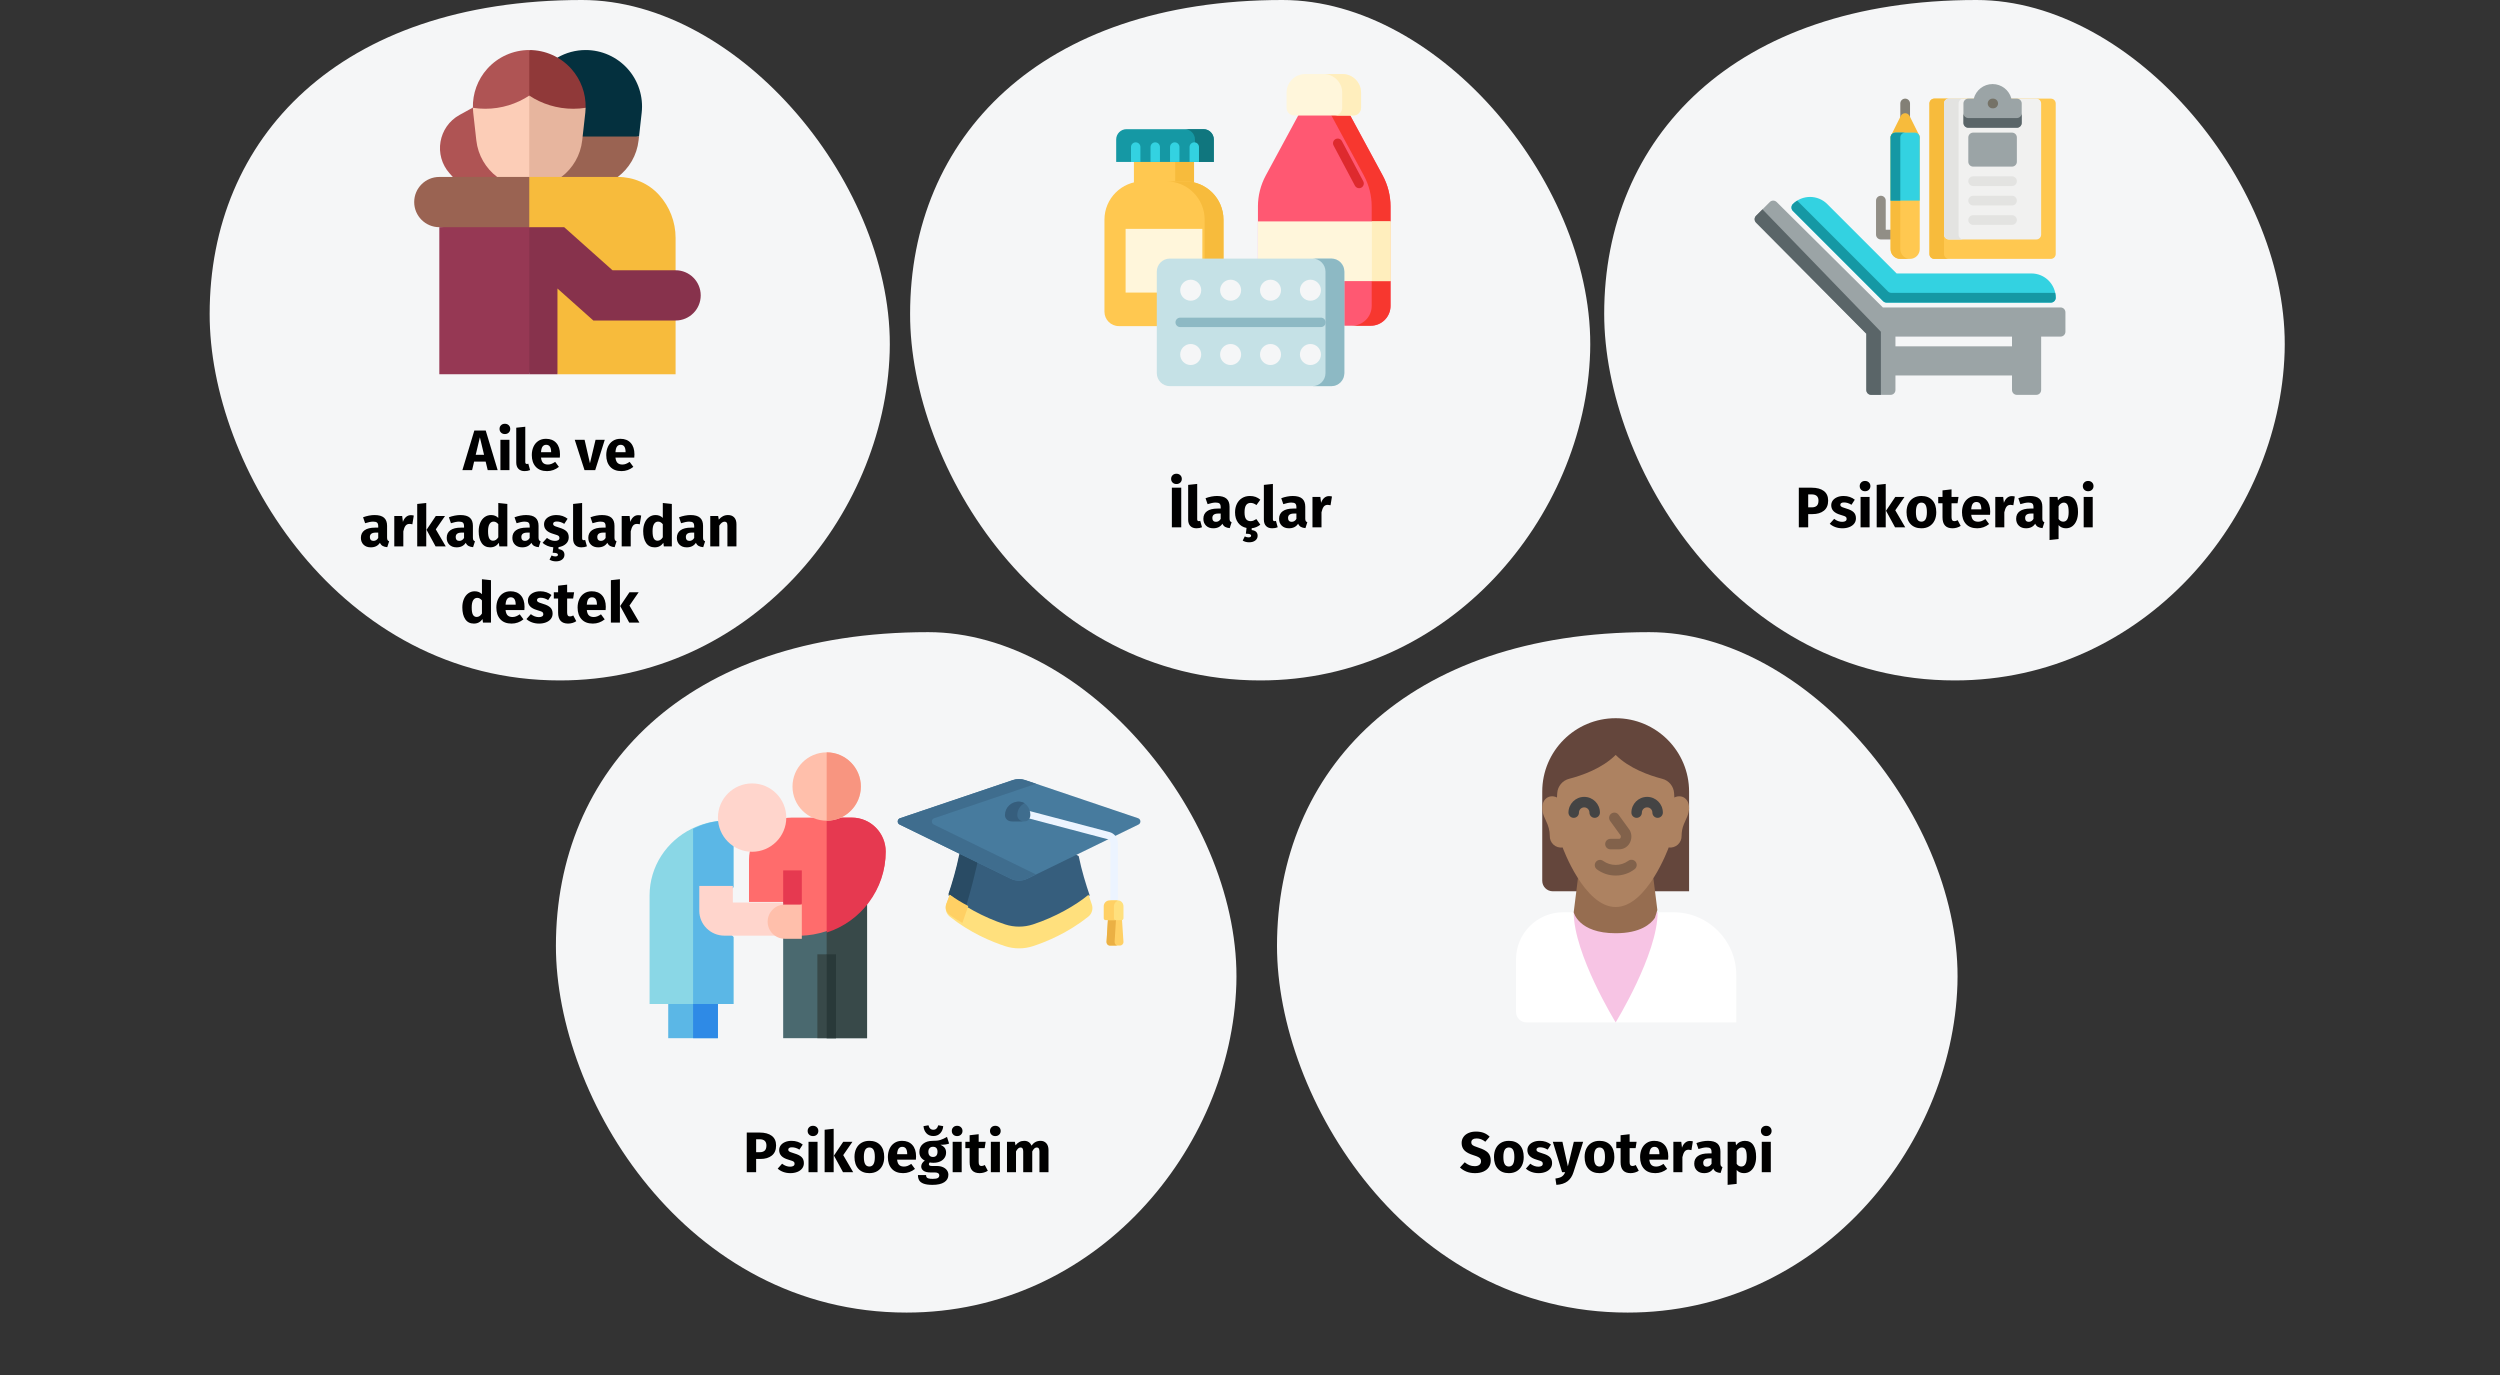 <?xml version="1.0" encoding="UTF-8"?>
<svg xmlns="http://www.w3.org/2000/svg" xmlns:xlink="http://www.w3.org/1999/xlink" width="787px" height="433px" viewBox="0 0 787 433" version="1.1">
  <rect x="0" y="0" width="787" height="433" fill="#333333" stroke="none"/>
  <title>schizophrenie-behandlung-tr</title>
  <g id="Page-1" stroke="none" stroke-width="1" fill="none" fill-rule="evenodd">
    <g id="vorlage" transform="translate(-123, -2039)">
      <g id="schizophrenie-behandlung-tr" transform="translate(123, 2039)">
        <path d="M10.389,0 L776.611,0 C782.325,0 787,7.261 787,16.137 L787,416.863 C787,425.739 782.325,433 776.611,433 L10.389,433 C4.675,433 0,425.739 0,416.863 L0,16.137 C0,7.261 4.675,0 10.389,0 Z" id="bg-raster"></path>
        <g id="Group-2" transform="translate(66, 0)" fill-rule="nonzero">
          <path d="M110.251,214.2 C169.849,214.2 212.437,162.792 214.075,110.88 C215.713,58.842 167.077,0 117.181,0 C40.573,0 0,43.596 0,98.784 C-0.125,146.79 40.825,214.2 110.251,214.2 Z" id="Path" fill="#F5F6F7"></path>
          <g id="Group" transform="translate(64.389, 15.75)">
            <path d="M18.476,18.113 L14.288,20.425 C7.575,24.131 6.044,33.112 11.15,38.833 L12.148,39.951 L26.109,43.938 L26.109,18.212 L18.476,18.113 Z" id="Path" fill="#AF5454"></path>
            <path d="M71.616,19.731 C72.179,14.716 70.572,9.682 67.208,5.92 C63.845,2.158 59.021,0 53.975,0 C50.829,0 47.771,0.839 45.099,2.381 L45.099,31.223 L70.774,27.236 L71.616,19.731 Z" id="Path" fill="#04303E"></path>
            <path d="M45.099,27.236 L41.112,43.937 L64.088,39.951 C67.645,37.261 70.108,33.176 70.639,28.44 L70.774,27.236 L45.099,27.236 L45.099,27.236 Z" id="Path" fill="#9A6352"></path>
            <path d="M49.456,5.92 C46.093,2.158 41.269,0 36.223,0 L30.243,24.315 C38.799,24.315 53.336,18.286 53.968,18.188 C54.077,13.696 52.475,9.296 49.456,5.92 L49.456,5.92 Z" id="Path" fill="#903939"></path>
            <path d="M36.223,0 C31.176,0 26.353,2.158 22.989,5.92 C19.97,9.296 18.368,13.696 18.477,18.188 C19.11,18.286 27.666,24.315 36.223,24.315 L36.223,0 Z" id="Path" fill="#AF5454"></path>
            <path d="M50.088,18.491 C44.966,18.491 40.202,16.964 36.223,14.342 L32.236,43.937 L46.337,39.951 C49.893,37.261 52.357,33.176 52.888,28.44 L53.865,19.73 C53.922,19.216 53.956,18.701 53.968,18.188 C52.703,18.384 51.408,18.491 50.088,18.491 L50.088,18.491 Z" id="Path" fill="#E7B59E"></path>
            <path d="M36.223,14.342 C32.244,16.964 27.479,18.491 22.358,18.491 C21.038,18.491 19.743,18.384 18.477,18.188 C18.49,18.701 18.523,19.216 18.581,19.731 L19.558,28.44 C20.089,33.176 22.553,37.261 26.109,39.951 L36.223,43.938 L36.223,14.342 Z" id="Path" fill="#FCCDB7"></path>
            <path d="M77.118,45.659 C73.812,41.978 69.041,39.951 64.092,39.951 L36.223,39.951 L32.236,60.85 L45.099,102.06 L82.288,102.06 L82.288,69.329 L82.288,59.145 C82.288,54.042 80.369,49.278 77.118,45.659 L77.118,45.659 Z" id="Path" fill="#F7BB3C"></path>
            <path d="M7.91,39.951 C3.541,39.951 -1.47104551e-15,43.492 -1.47104551e-15,47.86 C-1.47104551e-15,52.229 3.541,55.77 7.91,55.77 L36.223,60.85 L36.223,39.951 L7.91,39.951 Z" id="Path" fill="#9A6352"></path>
            <path d="M82.288,69.329 L62.426,69.329 L47.218,55.77 L36.223,55.77 L32.236,69.037 L36.223,102.06 L45.099,102.06 L45.099,75.074 L56.398,85.149 L82.288,85.149 C86.656,85.149 90.198,81.607 90.198,77.239 C90.198,72.871 86.656,69.329 82.288,69.329 Z" id="Path" fill="#87324C"></path>
            <polygon id="Path" fill="#963854" points="7.91 55.77 36.223 55.77 36.223 102.06 7.91 102.06"></polygon>
          </g>
          <path d="M446.376,413.2 C505.974,413.2 548.562,361.792 550.2,309.88 C551.838,257.968 503.202,199 453.18,199 C376.572,199 336,242.596 336,297.784 C336,345.79 376.95,413.2 446.376,413.2 Z" id="Path" fill="#F5F6F7"></path>
          <path d="M219.376,413.2 C278.974,413.2 321.562,361.792 323.2,309.88 C324.838,257.968 276.202,199 226.18,199 C149.572,199 109,242.596 109,297.784 C109,345.79 149.95,413.2 219.376,413.2 Z" id="Path" fill="#F5F6F7"></path>
          <g id="Group" transform="translate(411.241, 226.09)">
            <path d="M69.343,95.76 L3.302,95.76 C1.478,95.76 2.62900816e-15,94.282 2.62900816e-15,92.458 L2.62900816e-15,75.948 C2.62900816e-15,67.741 6.653,61.088 14.859,61.088 L49.531,61.088 C60.473,61.088 69.343,69.959 69.343,80.901 L69.343,95.76 Z" id="Path" fill="#FFFFFF"></path>
            <path d="M44.578,61.088 C44.578,74.297 31.37,95.76 31.37,95.76 C31.37,95.76 18.161,74.297 18.161,61.088 L44.578,61.088 Z" id="Path" fill="#F7C4E4"></path>
            <path d="M54.484,54.484 L54.484,23.114 C54.484,10.349 44.135,-7.69093475e-16 31.37,-7.69093475e-16 C18.604,-7.69093475e-16 8.255,10.349 8.255,23.114 L8.255,51.182 C8.261,53.003 9.736,54.479 11.557,54.484 L54.484,54.484 Z" id="Path" fill="#64463C"></path>
            <path d="M43.241,50.357 L44.495,60.378 L43.719,62.855 C42.399,64.82 39.113,67.692 31.37,67.692 C19.631,67.692 18.161,61.088 18.161,61.088 L19.499,50.357 L43.241,50.357 Z" id="Path" fill="#966D50"></path>
            <path d="M53.593,31.65 C53.279,32.294 53.031,32.872 52.833,33.384 C52.368,34.539 52.127,35.771 52.123,37.016 C52.158,38.071 51.727,39.088 50.945,39.797 C50.163,40.506 49.108,40.836 48.062,40.698 C48.062,40.698 41.276,59.437 31.37,59.437 C21.463,59.437 14.678,40.698 14.678,40.698 C13.631,40.843 12.574,40.516 11.793,39.805 C11.011,39.093 10.586,38.072 10.633,37.016 C10.63,36.608 10.602,36.2 10.55,35.794 C10.427,34.969 10.211,34.161 9.906,33.384 C9.708,32.872 9.46,32.294 9.147,31.65 C7.232,27.754 8.684,24.98 10.864,24.617 C11.56,24.517 12.271,24.638 12.895,24.964 L12.977,23.577 C13.118,21.415 14.64,19.593 16.741,19.069 C20.687,18.046 27.077,15.85 31.37,11.557 C35.662,15.85 42.052,18.046 45.998,19.069 C48.1,19.593 49.622,21.415 49.762,23.577 L49.845,24.964 C50.469,24.638 51.179,24.517 51.876,24.617 C54.055,24.964 55.508,27.754 53.593,31.65 Z" id="Path" fill="#AD8261"></path>
            <path d="M24.766,31.37 C23.854,31.37 23.114,30.63 23.114,29.719 C23.114,28.807 22.375,28.068 21.463,28.068 C20.552,28.068 19.812,28.807 19.812,29.719 C19.812,30.63 19.073,31.37 18.161,31.37 C17.25,31.37 16.51,30.63 16.51,29.719 C16.51,26.983 18.728,24.766 21.463,24.766 C24.199,24.766 26.417,26.983 26.417,29.719 C26.417,30.63 25.677,31.37 24.766,31.37 L24.766,31.37 Z" id="Path" fill="#444444"></path>
            <path d="M44.578,31.37 C43.666,31.37 42.927,30.63 42.927,29.719 C42.927,28.807 42.188,28.068 41.276,28.068 C40.364,28.068 39.625,28.807 39.625,29.719 C39.625,30.63 38.886,31.37 37.974,31.37 C37.062,31.37 36.323,30.63 36.323,29.719 C36.323,26.983 38.54,24.766 41.276,24.766 C44.011,24.766 46.229,26.983 46.229,29.719 C46.229,30.63 45.49,31.37 44.578,31.37 Z" id="Path" fill="#444444"></path>
            <g id="Path" transform="translate(24.794, 29.718)" fill="#82624B">
              <path d="M7.702,11.558 L4.925,11.558 C4.013,11.558 3.273,10.819 3.273,9.907 C3.273,8.995 4.013,8.256 4.925,8.256 L7.702,8.256 C7.874,8.245 8.027,8.144 8.104,7.99 C8.241,7.758 8.263,7.476 8.164,7.226 L4.825,2.621 C4.29,1.882 4.455,0.85 5.194,0.314 C5.932,-0.221 6.965,-0.056 7.5,0.683 L10.924,5.408 C10.971,5.471 11.012,5.538 11.048,5.608 C11.723,6.898 11.679,8.446 10.933,9.696 C10.26,10.843 9.032,11.551 7.702,11.558 L7.702,11.558 Z"></path>
              <path d="M6.576,19.813 C4.42,19.825 2.322,19.122 0.609,17.814 C-0.087,17.247 -0.203,16.228 0.348,15.519 C0.899,14.811 1.916,14.673 2.636,15.208 C4.994,16.889 8.158,16.889 10.515,15.208 C10.979,14.83 11.611,14.733 12.168,14.955 C12.724,15.176 13.117,15.681 13.194,16.274 C13.272,16.868 13.023,17.457 12.542,17.814 C10.829,19.122 8.731,19.825 6.576,19.813 Z"></path>
            </g>
          </g>
          <path d="M330.751,214.2 C390.349,214.2 432.937,162.792 434.575,110.88 C436.213,58.842 387.577,0 337.681,0 C261.073,0 220.5,43.596 220.5,98.784 C220.375,146.79 261.325,214.2 330.751,214.2 Z" id="Path" fill="#F5F6F7"></path>
          <g id="Group" transform="translate(281.682, 23.31)">
            <g id="Path" transform="translate(48.315, 0)">
              <path d="M35.507,79.225 L6.235,79.225 C2.792,79.225 -1.57165947e-15,76.434 -1.57165947e-15,72.99 L-1.57165947e-15,41.692 C-1.57165947e-15,38.281 0.85,34.925 2.473,31.925 L13.914,10.778 L27.828,10.778 L39.269,31.925 C40.892,34.925 41.742,38.281 41.742,41.692 L41.742,72.99 C41.742,76.434 38.95,79.225 35.507,79.225 Z" fill="#FF5872"></path>
              <path d="M39.269,31.925 L27.828,10.778 L21.897,10.778 L33.338,31.925 C34.961,34.925 35.811,38.281 35.811,41.692 L35.811,72.99 C35.811,76.434 33.019,79.226 29.576,79.226 L35.507,79.226 C38.95,79.226 41.742,76.434 41.742,72.99 L41.742,41.692 C41.742,38.281 40.892,34.925 39.269,31.925 Z" fill="#F7372F"></path>
              <polygon fill="#FFF6DB" points="-1.57165947e-15 46.387 41.801 46.387 41.801 65.18 -1.57165947e-15 65.18"></polygon>
              <polygon fill="#FFEEBD" points="35.871 46.387 41.801 46.387 41.801 65.18 35.871 65.18"></polygon>
              <path d="M30.039,13.056 L11.438,13.056 C10.101,13.056 9.018,11.972 9.018,10.635 L9.018,5.851 C9.018,2.62 11.637,-1.1191048e-15 14.869,-1.1191048e-15 L26.608,-1.1191048e-15 C29.839,-1.1191048e-15 32.459,2.62 32.459,5.851 L32.459,10.635 C32.459,11.972 31.375,13.056 30.039,13.056 Z" fill="#FFF6DB"></path>
              <path d="M26.608,0 L20.677,0 C23.909,0 26.528,2.62 26.528,5.851 L26.528,10.635 C26.528,11.972 25.445,13.056 24.108,13.056 L30.039,13.056 C31.376,13.056 32.459,11.972 32.459,10.635 L32.459,5.851 C32.459,2.62 29.84,0 26.608,0 Z" fill="#FFEEBD"></path>
            </g>
            <g id="Path" transform="translate(0, 17.352)">
              <polygon fill="#FFC850" points="9.274 8.887 28.198 8.887 28.198 17.995 9.274 17.995"></polygon>
              <polygon fill="#F7BB3C" points="22.267 8.887 28.198 8.887 28.198 17.995 22.267 17.995"></polygon>
              <path d="M32.938,61.996 L4.533,61.996 C2.03,61.996 6.52256027e-16,59.966 6.52256027e-16,57.462 L6.52256027e-16,28.495 C6.52256027e-16,21.833 5.4,16.432 12.062,16.432 L25.41,16.432 C32.071,16.432 37.472,21.833 37.472,28.495 L37.472,57.462 C37.472,59.966 35.442,61.996 32.938,61.996 Z" fill="#FFC850"></path>
              <path d="M25.409,16.432 L19.479,16.432 C26.141,16.432 31.541,21.833 31.541,28.495 L31.541,57.462 C31.541,59.966 29.511,61.996 27.008,61.996 L32.938,61.996 C35.442,61.996 37.472,59.966 37.472,57.462 L37.472,28.495 C37.472,21.833 32.071,16.432 25.409,16.432 Z" fill="#F7BB3C"></path>
              <polygon fill="#FFF6DB" points="6.659 31.386 30.813 31.386 30.813 51.44 6.659 51.44"></polygon>
              <g id="Group" transform="translate(3.694, 0)">
                <path d="M30.728,10.321 L7.97972799e-16,10.321 L7.97972799e-16,3.249 C7.97972799e-16,1.455 1.455,0 3.249,0 L27.479,0 C29.273,0 30.728,1.455 30.728,3.249 L30.728,10.321 Z" id="Path" fill="#1598A4"></path>
                <path d="M27.479,0 L21.548,0 C23.343,0 24.797,1.455 24.797,3.249 L24.797,10.321 L30.728,10.321 L30.728,3.249 C30.728,1.455 29.273,0 27.479,0 L27.479,0 Z" id="Path" fill="#10767E"></path>
                <g id="Path" transform="translate(4.663, 4.147)" fill="#33D2E1">
                  <path d="M2.965,6.174 L2.965,1.483 C2.965,0.664 2.301,-5.55111512e-17 1.483,-5.55111512e-17 C0.664,-5.55111512e-17 2.49800181e-16,0.664 2.49800181e-16,1.483 L2.49800181e-16,6.174 L2.965,6.174 Z"></path>
                  <path d="M9.111,6.174 L9.111,1.483 C9.111,0.664 8.447,-5.55111512e-17 7.628,-5.55111512e-17 C6.809,-5.55111512e-17 6.145,0.664 6.145,1.483 L6.145,6.174 L9.111,6.174 Z"></path>
                  <path d="M15.256,6.174 L15.256,1.483 C15.256,0.664 14.592,-5.55111512e-17 13.773,-5.55111512e-17 C12.954,-5.55111512e-17 12.291,0.664 12.291,1.483 L12.291,6.174 L15.256,6.174 Z"></path>
                  <path d="M21.401,6.174 L21.401,1.483 C21.401,0.664 20.737,-5.55111512e-17 19.918,-5.55111512e-17 C19.1,-5.55111512e-17 18.436,0.664 18.436,1.483 L18.436,6.174 L21.401,6.174 Z"></path>
                </g>
              </g>
            </g>
            <g transform="translate(16.477, 58.088)">
              <path d="M54.929,40.163 L4.107,40.163 C1.839,40.163 -1.16573418e-15,38.325 -1.16573418e-15,36.057 L-1.16573418e-15,4.107 C-1.16573418e-15,1.839 1.839,1.66533454e-15 4.107,1.66533454e-15 L54.929,1.66533454e-15 C57.198,1.66533454e-15 59.036,1.839 59.036,4.107 L59.036,36.056 C59.036,38.325 57.197,40.163 54.929,40.163 Z" id="Path" fill="#C5E1E6"></path>
              <path d="M54.929,1.66533454e-15 L48.999,1.66533454e-15 C51.267,1.66533454e-15 53.105,1.839 53.105,4.107 L53.105,36.056 C53.105,38.325 51.267,40.163 48.999,40.163 L54.929,40.163 C57.198,40.163 59.036,38.324 59.036,36.056 L59.036,4.107 C59.036,1.839 57.197,1.66533454e-15 54.929,1.66533454e-15 Z" id="Path" fill="#8DB9C4"></path>
              <g id="Oval" transform="translate(7.365, 6.65)" fill="#F5F6F7">
                <circle cx="40.996" cy="3.31" r="3.31"></circle>
                <circle cx="40.996" cy="23.553" r="3.31"></circle>
                <circle cx="28.434" cy="3.31" r="3.31"></circle>
                <circle cx="28.434" cy="23.553" r="3.31"></circle>
                <circle cx="15.872" cy="3.31" r="3.31"></circle>
                <circle cx="15.872" cy="23.553" r="3.31"></circle>
                <circle cx="3.31" cy="3.31" r="3.31"></circle>
                <circle cx="3.31" cy="23.553" r="3.31"></circle>
              </g>
              <path d="M51.671,18.599 L7.365,18.599 C6.546,18.599 5.882,19.263 5.882,20.082 C5.882,20.9 6.546,21.564 7.365,21.564 L51.671,21.564 C52.49,21.564 53.154,20.9 53.154,20.082 C53.154,19.263 52.49,18.599 51.671,18.599 L51.671,18.599 Z" id="Path" fill="#8DB9C4"></path>
            </g>
            <path d="M81.471,33.758 L74.745,21.097 C74.36,20.373 73.463,20.099 72.74,20.483 C72.017,20.867 71.742,21.765 72.126,22.488 L78.852,35.149 C79.119,35.65 79.632,35.936 80.163,35.936 C80.398,35.936 80.636,35.88 80.857,35.763 C81.58,35.378 81.855,34.481 81.471,33.758 Z" id="Path" fill="#DE2A2E"></path>
          </g>
          <g id="Group" transform="translate(439, 0)">
            <path d="M110.376,214.2 C169.974,214.2 212.562,162.792 214.2,110.88 C215.838,58.968 167.202,0 117.18,0 C40.572,0 0,43.596 0,98.784 C0,146.79 40.95,214.2 110.376,214.2 Z" id="Path" fill="#F5F6F7"></path>
            <g transform="translate(47.353, 26.46)">
              <path d="M87.142,59.623 L44.706,59.623 L22.855,37.772 C19.875,34.791 15.025,34.792 12.045,37.772 C11.456,38.361 11.456,39.345 12.045,39.934 L40.459,68.348 C40.746,68.635 41.134,68.796 41.54,68.796 L93.257,68.796 C94.101,68.796 94.786,68.111 94.786,67.267 C94.786,63.052 91.357,59.623 87.142,59.623 Z" id="Path" fill="#33D2E1"></path>
              <path d="M43.069,65.738 C42.663,65.738 42.274,65.577 41.988,65.291 L13.574,36.877 C13.515,36.817 13.463,36.753 13.415,36.687 C12.928,36.989 12.467,37.35 12.045,37.772 C11.456,38.361 11.456,39.346 12.045,39.934 L40.459,68.348 C40.746,68.635 41.134,68.796 41.54,68.796 L93.257,68.796 C94.101,68.796 94.786,68.112 94.786,67.267 C94.786,66.744 94.732,66.233 94.632,65.739 L43.069,65.738 Z" id="Path" fill="#1598A4"></path>
              <path d="M96.314,70.325 L40.378,70.325 L6.93,37.135 C6.332,36.542 5.367,36.543 4.772,37.139 L0.448,41.463 C-0.148,42.058 -0.149,43.023 0.444,43.621 L35.162,78.599 L35.162,96.314 C35.162,97.159 35.847,97.843 36.691,97.843 L42.806,97.843 C43.651,97.843 44.335,97.159 44.335,96.314 L44.335,91.728 L81.026,91.728 L81.026,96.314 C81.026,97.159 81.711,97.843 82.555,97.843 L88.67,97.843 C89.515,97.843 90.199,97.159 90.199,96.314 L90.199,79.498 L96.314,79.498 C97.159,79.498 97.843,78.813 97.843,77.969 L97.843,71.854 C97.843,71.009 97.159,70.325 96.314,70.325 Z M44.335,82.555 L44.335,79.498 L81.026,79.498 L81.026,82.555 L44.335,82.555 Z" id="Shape" fill="#9BA4A6"></path>
              <path d="M2.473,39.438 L0.448,41.463 C-0.148,42.058 -0.149,43.023 0.444,43.621 L35.162,78.599 L35.162,96.314 C35.162,97.159 35.847,97.843 36.691,97.843 L39.749,97.843 L39.749,77.969 L2.473,39.438 Z" id="Path" fill="#5A6568"></path>
              <path d="M93.257,4.586 L56.566,4.586 C55.721,4.586 55.037,5.271 55.037,6.115 L55.037,53.508 C55.037,54.352 55.721,55.037 56.566,55.037 L93.257,55.037 C94.101,55.037 94.786,54.352 94.786,53.508 L94.786,6.115 C94.786,5.271 94.101,4.586 93.257,4.586 Z" id="Path" fill="#FFC850"></path>
              <path d="M59.623,53.508 L59.623,6.115 C59.623,5.271 60.308,4.586 61.152,4.586 L56.566,4.586 C55.721,4.586 55.037,5.271 55.037,6.115 L55.037,53.508 C55.037,54.352 55.721,55.037 56.566,55.037 L61.152,55.037 C60.308,55.037 59.623,54.352 59.623,53.508 Z" id="Path" fill="#F7BB3C"></path>
              <path d="M88.67,4.586 L61.152,4.586 C60.308,4.586 59.623,5.271 59.623,6.115 L59.623,47.393 C59.623,48.237 60.308,48.922 61.152,48.922 L88.67,48.922 C89.515,48.922 90.199,48.237 90.199,47.393 L90.199,6.115 C90.199,5.271 89.515,4.586 88.67,4.586 Z" id="Path" fill="#F1F1F0"></path>
              <path d="M64.21,47.393 L64.21,6.115 C64.21,5.271 64.894,4.586 65.738,4.586 L61.152,4.586 C60.308,4.586 59.623,5.271 59.623,6.115 L59.623,47.393 C59.623,48.237 60.308,48.922 61.152,48.922 L65.738,48.922 C64.894,48.922 64.21,48.237 64.21,47.393 Z" id="Path" fill="#E3E3E1"></path>
              <path d="M82.555,4.586 L80.833,4.586 C80.152,1.952 77.755,0 74.911,0 C72.067,0 69.67,1.952 68.989,4.586 L67.267,4.586 C66.423,4.586 65.738,5.271 65.738,6.115 L65.738,12.23 C65.738,13.075 66.423,13.759 67.267,13.759 L82.555,13.759 C83.399,13.759 84.084,13.075 84.084,12.23 L84.084,6.115 C84.084,5.271 83.399,4.586 82.555,4.586 Z" id="Path" fill="#9BA4A6"></path>
              <path d="M82.555,10.702 L67.267,10.702 C66.423,10.702 65.738,10.017 65.738,9.173 L65.738,12.23 C65.738,13.075 66.423,13.759 67.267,13.759 L82.555,13.759 C83.399,13.759 84.084,13.075 84.084,12.23 L84.084,9.173 C84.084,10.017 83.399,10.702 82.555,10.702 L82.555,10.702 Z" id="Path" fill="#5A6568"></path>
              <g id="Path" transform="translate(67.267, 29.047)" fill="#E3E3E1">
                <path d="M13.759,15.288 L1.529,15.288 C0.685,15.288 3.2862602e-16,14.603 3.2862602e-16,13.759 C3.2862602e-16,12.915 0.685,12.23 1.529,12.23 L13.759,12.23 C14.603,12.23 15.288,12.915 15.288,13.759 C15.288,14.603 14.603,15.288 13.759,15.288 Z"></path>
                <path d="M13.759,9.173 L1.529,9.173 C0.685,9.173 3.2862602e-16,8.488 3.2862602e-16,7.644 C3.2862602e-16,6.8 0.685,6.115 1.529,6.115 L13.759,6.115 C14.603,6.115 15.288,6.8 15.288,7.644 C15.288,8.488 14.603,9.173 13.759,9.173 Z"></path>
                <path d="M13.759,3.058 L1.529,3.058 C0.685,3.058 3.2862602e-16,2.373 3.2862602e-16,1.529 C3.2862602e-16,0.685 0.685,-2.797762e-16 1.529,-2.797762e-16 L13.759,-2.797762e-16 C14.603,-2.797762e-16 15.288,0.685 15.288,1.529 C15.288,2.373 14.603,3.058 13.759,3.058 Z"></path>
              </g>
              <path d="M75.102,7.644 L74.911,7.644 C74.067,7.644 73.382,6.959 73.382,6.115 C73.382,5.271 74.067,4.586 74.911,4.586 L75.102,4.586 C75.947,4.586 76.631,5.271 76.631,6.115 C76.631,6.959 75.947,7.644 75.102,7.644 Z" id="Path" fill="#757267"></path>
              <path d="M81.026,15.288 L68.796,15.288 C67.952,15.288 67.267,15.973 67.267,16.817 L67.267,24.461 C67.267,25.305 67.952,25.99 68.796,25.99 L81.026,25.99 C81.871,25.99 82.555,25.305 82.555,24.461 L82.555,16.817 C82.555,15.973 81.871,15.288 81.026,15.288 Z" id="Path" fill="#9BA4A6"></path>
              <path d="M47.393,12.23 C46.549,12.23 45.864,11.546 45.864,10.702 L45.864,6.115 C45.864,5.271 46.549,4.586 47.393,4.586 C48.237,4.586 48.922,5.271 48.922,6.115 L48.922,10.702 C48.922,11.546 48.237,12.23 47.393,12.23 Z" id="Path" fill="#838076"></path>
              <path d="M44.335,48.922 L39.749,48.922 C38.905,48.922 38.22,48.237 38.22,47.393 L38.22,36.691 C38.22,35.847 38.905,35.162 39.749,35.162 C40.593,35.162 41.278,35.847 41.278,36.691 L41.278,45.864 L44.335,45.864 C45.179,45.864 45.864,46.549 45.864,47.393 C45.864,48.237 45.179,48.922 44.335,48.922 L44.335,48.922 Z" id="Path" fill="#918E86"></path>
              <path d="M51.818,16.133 L48.76,10.018 C48.501,9.5 47.972,9.173 47.393,9.173 C46.814,9.173 46.284,9.5 46.025,10.018 L42.968,16.133 C42.731,16.607 42.756,17.17 43.035,17.621 C43.313,18.071 43.805,18.346 44.335,18.346 L50.45,18.346 C50.98,18.346 51.472,18.071 51.751,17.621 C52.029,17.17 52.055,16.607 51.818,16.133 Z" id="Path" fill="#F7BB3C"></path>
              <path d="M50.45,15.288 L44.335,15.288 C43.491,15.288 42.806,15.973 42.806,16.817 L42.806,51.979 C42.806,53.665 44.178,55.037 45.864,55.037 L48.922,55.037 C50.607,55.037 51.979,53.665 51.979,51.979 L51.979,16.817 C51.979,15.973 51.295,15.288 50.45,15.288 L50.45,15.288 Z" id="Path" fill="#FFC850"></path>
              <path d="M45.864,51.979 L45.864,16.817 C45.864,15.973 46.549,15.288 47.393,15.288 L44.335,15.288 C43.491,15.288 42.806,15.973 42.806,16.817 L42.806,51.979 C42.806,53.665 44.178,55.037 45.864,55.037 L48.922,55.037 C47.236,55.037 45.864,53.665 45.864,51.979 Z" id="Path" fill="#F7BB3C"></path>
              <path d="M50.45,15.288 L44.335,15.288 C43.491,15.288 42.806,15.973 42.806,16.817 L42.806,36.691 L51.979,36.691 L51.979,16.817 C51.979,15.973 51.295,15.288 50.45,15.288 L50.45,15.288 Z" id="Path" fill="#33D2E1"></path>
              <path d="M47.393,15.288 L44.335,15.288 C43.491,15.288 42.806,15.973 42.806,16.817 L42.806,36.691 L45.864,36.691 L45.864,16.817 C45.864,15.973 46.549,15.288 47.393,15.288 Z" id="Path" fill="#1598A4"></path>
            </g>
          </g>
          <g id="Group-51" transform="translate(138.488, 236.842)">
            <g id="mortarboard" transform="translate(78.11, 8.401)">
              <path d="M15.991,36.541 L16.721,37.998 C16.721,37.998 28.291,47.085 38.201,47.085 C48.111,47.085 59.734,37.998 59.734,37.998 L60.41,36.541 L60.41,36.541 C59.298,33.326 57.932,28.912 56.974,24.25 L54.856,23.098 L21.235,23.098 L19.428,24.249 C18.469,28.911 17.103,33.325 15.991,36.541 L15.991,36.541 Z" id="Path" fill="#365E7D"></path>
              <path d="M25.871,22.722 L26.652,22.21 L21.263,22.21 L19.446,23.403 C18.483,28.236 17.109,32.811 15.991,36.144 L15.991,36.144 L16.725,37.655 C16.725,37.655 18.515,39.104 21.292,40.866 C22.92,35.445 24.58,29.2 25.871,22.722 L25.871,22.722 Z" id="Path" fill="#294B64"></path>
              <path d="M75.664,12.328 L40.11,0.314 C38.872,-0.105 37.53,-0.105 36.292,0.314 L0.737,12.328 C-0.181,12.638 -0.262,13.904 0.609,14.329 L35.588,31.379 C37.237,32.183 39.164,32.183 40.814,31.379 L75.792,14.329 C76.663,13.904 76.582,12.638 75.664,12.328 Z" id="Path" fill="#477B9E"></path>
              <path d="M11.357,14.329 C10.487,13.904 10.568,12.638 11.485,12.328 L43.531,1.487 L40.064,0.314 C38.827,-0.105 37.487,-0.105 36.25,0.314 L0.736,12.328 C-0.181,12.638 -0.262,13.904 0.608,14.329 L35.547,31.379 C37.194,32.183 39.119,32.183 40.767,31.379 L43.531,30.03 L11.357,14.329 Z" id="Path" fill="#3F6D8E"></path>
              <path d="M68.137,42.643 C67.497,42.643 66.979,42.125 66.979,41.486 L66.979,20.098 C66.979,19.549 66.608,19.068 66.076,18.93 L39.952,12.048 C39.334,11.885 38.965,11.252 39.128,10.634 C39.291,10.017 39.923,9.648 40.542,9.811 L66.664,16.692 C68.212,17.096 69.294,18.497 69.294,20.098 L69.294,41.486 C69.294,42.125 68.776,42.643 68.137,42.643 Z" id="Path" fill="#ECF4FF"></path>
              <path d="M70.557,43.531 L66.255,43.531 L65.743,51.235 C65.701,51.874 66.209,52.415 66.852,52.415 L69.96,52.415 C70.603,52.415 71.111,51.874 71.069,51.235 L70.557,43.531 Z" id="Path" fill="#FFD064"></path>
              <path d="M68.287,51.236 L68.752,43.531 L66.208,43.531 L65.743,51.236 C65.705,51.874 66.167,52.415 66.75,52.415 L69.294,52.415 C68.711,52.415 68.249,51.874 68.287,51.236 Z" id="Path" fill="#EBB044"></path>
              <path d="M69.354,38.201 L67.458,38.201 C66.513,38.201 65.741,39.046 65.741,40.078 L65.741,43.805 C65.741,44.144 65.992,44.419 66.302,44.419 L70.51,44.419 C70.82,44.419 71.071,44.144 71.071,43.805 L71.071,40.078 C71.071,39.046 70.298,38.201 69.354,38.201 L69.354,38.201 Z" id="Path" fill="#FFE07D"></path>
              <path d="M68.062,43.805 L68.062,40.078 C68.062,39.26 68.579,38.561 69.294,38.306 C69.107,38.239 68.907,38.201 68.699,38.201 L66.68,38.201 C65.675,38.201 64.852,39.046 64.852,40.078 L64.852,43.805 C64.852,44.145 65.12,44.419 65.45,44.419 L68.66,44.419 C68.329,44.419 68.062,44.145 68.062,43.805 L68.062,43.805 Z" id="Path" fill="#FFD064"></path>
              <path d="M38.423,7.115 C36.359,6.966 34.647,8.916 34.647,11.343 L34.647,11.365 C34.652,12.456 35.419,13.326 36.335,13.326 L40.068,13.326 C40.954,13.326 41.807,12.509 41.752,11.135 C41.666,8.998 40.215,7.244 38.423,7.115 L38.423,7.115 Z" id="Path" fill="#3F6D8E"></path>
              <path d="M37.641,11.365 C37.641,11.357 37.641,11.35 37.641,11.343 C37.641,9.697 38.591,8.272 39.977,7.571 C39.47,7.314 38.907,7.151 38.311,7.115 C35.823,6.966 33.759,8.916 33.759,11.343 L33.759,11.365 C33.764,12.456 34.689,13.326 35.794,13.326 L39.676,13.326 C38.571,13.326 37.646,12.456 37.641,11.365 Z" id="Path" fill="#365E7D"></path>
              <path d="M60.06,36.424 C56.066,39.752 49.573,43.477 42.558,45.77 C39.777,46.678 36.695,46.702 33.844,45.77 C26.845,43.482 20.354,39.766 16.342,36.424 C15.958,37.587 15.605,38.599 15.311,39.415 C14.805,40.817 15.241,42.393 16.398,43.316 C22.812,48.427 29.581,51.22 33.844,52.613 C35.252,53.073 36.722,53.303 38.201,53.303 C39.68,53.303 41.15,53.073 42.558,52.613 C46.82,51.22 53.59,48.427 60.003,43.316 C61.161,42.393 61.596,40.817 61.091,39.415 C60.797,38.599 60.443,37.587 60.06,36.424 L60.06,36.424 Z" id="Path" fill="#FFE07D"></path>
              <path d="M22.21,39.979 C19.983,38.804 18.017,37.589 16.42,36.424 C16.012,37.507 15.637,38.449 15.324,39.208 C14.787,40.514 15.249,41.981 16.48,42.84 C17.765,43.738 19.064,44.558 20.356,45.308 C20.959,43.65 21.583,41.865 22.21,39.979 L22.21,39.979 Z" id="Path" fill="#FFD064"></path>
            </g>
            <g id="old-people">
              <polygon id="Path" fill="#5BB7E6" points="13.693 73.353 5.868 73.353 5.868 89.98 13.693 89.98 21.517 89.98 21.517 73.353"></polygon>
              <polygon id="Path" fill="#2E8AE6" points="13.693 73.353 21.517 73.353 21.517 89.98 13.693 89.98"></polygon>
              <path d="M26.407,42.437 L26.407,21.517 L23.766,21.517 C19.954,21.517 16.4,22.493 13.204,24.08 C5.412,27.947 0,35.849 0,45.052 L0,79.221 L13.204,79.221 L26.407,79.221 L26.407,58.127 L21.126,52.897 L21.126,47.667 L26.407,42.437 Z" id="Path" fill="#8AD7E6"></path>
              <path d="M26.407,58.127 L21.321,52.897 L21.321,47.667 L26.407,42.437 L26.407,21.517 L23.864,21.517 C20.193,21.517 16.771,22.493 13.693,24.08 L13.693,79.221 L26.407,79.221 L26.407,58.127 Z" id="Path" fill="#5BB7E6"></path>
              <polygon id="Path" fill="#4A696F" points="55.259 42.056 42.056 42.056 42.056 89.98 55.259 89.98 68.463 89.98 68.463 42.056"></polygon>
              <polygon id="Path" fill="#384949" points="55.748 42.056 68.463 42.056 68.463 89.98 55.748 89.98"></polygon>
              <path d="M63.573,20.539 L55.504,20.539 L44.745,20.539 C37.331,20.539 31.297,26.494 31.297,33.812 L31.297,47.086 L42.056,47.086 L47.435,57.704 C50.265,57.704 52.94,57.152 55.504,56.349 C66.377,52.942 74.331,43.002 74.331,31.158 C74.331,25.301 69.506,20.539 63.573,20.539 Z" id="Path" fill="#FF6C6C"></path>
              <path d="M74.331,31.27 C74.331,25.351 69.569,20.539 63.712,20.539 L55.748,20.539 L55.748,56.726 C66.48,53.284 74.331,43.239 74.331,31.27 Z" id="Path" fill="#E63950"></path>
              <path d="M32.275,31.297 C26.342,31.297 21.517,26.472 21.517,20.539 C21.517,14.605 26.342,9.78 32.275,9.78 C38.209,9.78 43.034,14.605 43.034,20.539 C43.034,26.472 38.209,31.297 32.275,31.297 Z" id="Path" fill="#FFD5CC"></path>
              <polygon id="Path" fill="#E63950" points="47.924 47.598 42.056 52.814 42.056 37.166 47.924 37.166"></polygon>
              <path d="M26.212,47.272 L26.212,42.056 L15.649,42.056 L15.649,49.88 C15.649,54.201 19.196,57.704 23.571,57.704 L42.056,57.704 L42.056,47.272 L26.212,47.272 Z" id="Path" fill="#FFD5CC"></path>
              <polygon id="Path" fill="#384949" points="55.748 63.573 52.814 63.573 52.814 89.98 55.748 89.98 58.683 89.98 58.683 63.573"></polygon>
              <polygon id="Path" fill="#293939" points="55.748 63.573 58.683 63.573 58.683 89.98 55.748 89.98"></polygon>
              <circle id="Oval" fill="#FFBFAB" cx="55.748" cy="10.758" r="10.758"></circle>
              <path d="M66.507,10.758 C66.507,4.825 61.682,0 55.748,0 L55.748,21.517 C61.682,21.517 66.507,16.692 66.507,10.758 Z" id="Path" fill="#F89580"></path>
              <path d="M47.924,58.683 L42.545,58.683 C39.574,58.683 37.166,56.274 37.166,53.303 C37.166,50.332 39.574,47.924 42.545,47.924 L47.924,47.924 L47.924,58.683 Z" id="Path" fill="#FFBFAB"></path>
            </g>
          </g>
        </g>
        <path d="M148.619,148 L149.249,145.318 L152.885,145.318 L153.533,148 L156.665,148 L152.903,135.526 L149.321,135.526 L145.559,148 L148.619,148 Z M152.381,143.176 L149.753,143.176 L151.067,137.668 L152.381,143.176 Z M158.933,136.642 C159.425,136.642 159.83,136.489 160.148,136.183 C160.466,135.877 160.625,135.49 160.625,135.022 C160.625,134.554 160.466,134.167 160.148,133.861 C159.83,133.555 159.425,133.402 158.933,133.402 C158.441,133.402 158.039,133.555 157.727,133.861 C157.415,134.167 157.259,134.554 157.259,135.022 C157.259,135.49 157.415,135.877 157.727,136.183 C158.039,136.489 158.441,136.642 158.933,136.642 Z M160.373,148 L160.373,138.442 L157.529,138.442 L157.529,148 L160.373,148 Z M165.143,148.306 C165.779,148.306 166.355,148.198 166.871,147.982 L166.871,147.982 L166.313,145.966 C166.169,146.026 166.013,146.056 165.845,146.056 C165.521,146.056 165.359,145.858 165.359,145.462 L165.359,145.462 L165.359,134.338 L162.515,134.644 L162.515,145.57 C162.515,146.446 162.746,147.121 163.208,147.595 C163.67,148.069 164.315,148.306 165.143,148.306 Z M172.217,148.306 C173.585,148.306 174.827,147.862 175.943,146.974 L175.943,146.974 L174.773,145.39 C174.353,145.678 173.963,145.891 173.603,146.029 C173.243,146.167 172.871,146.236 172.487,146.236 C171.851,146.236 171.353,146.074 170.993,145.75 C170.633,145.426 170.405,144.862 170.309,144.058 L170.309,144.058 L176.231,144.058 C176.267,143.77 176.285,143.428 176.285,143.032 C176.285,141.496 175.895,140.296 175.115,139.432 C174.335,138.568 173.255,138.136 171.875,138.136 C170.939,138.136 170.135,138.361 169.463,138.811 C168.791,139.261 168.281,139.873 167.933,140.647 C167.585,141.421 167.411,142.294 167.411,143.266 C167.411,144.802 167.825,146.026 168.653,146.938 C169.481,147.85 170.669,148.306 172.217,148.306 Z M173.495,142.348 L170.309,142.348 C170.369,141.52 170.534,140.926 170.804,140.566 C171.074,140.206 171.455,140.026 171.947,140.026 C172.955,140.026 173.471,140.758 173.495,142.222 L173.495,142.222 L173.495,142.348 Z M187.373,148 L190.379,138.442 L187.481,138.442 L185.717,145.84 L184.025,138.442 L180.929,138.442 L184.007,148 L187.373,148 Z M195.653,148.306 C197.021,148.306 198.263,147.862 199.379,146.974 L199.379,146.974 L198.209,145.39 C197.789,145.678 197.399,145.891 197.039,146.029 C196.679,146.167 196.307,146.236 195.923,146.236 C195.287,146.236 194.789,146.074 194.429,145.75 C194.069,145.426 193.841,144.862 193.745,144.058 L193.745,144.058 L199.667,144.058 C199.703,143.77 199.721,143.428 199.721,143.032 C199.721,141.496 199.331,140.296 198.551,139.432 C197.771,138.568 196.691,138.136 195.311,138.136 C194.375,138.136 193.571,138.361 192.899,138.811 C192.227,139.261 191.717,139.873 191.369,140.647 C191.021,141.421 190.847,142.294 190.847,143.266 C190.847,144.802 191.261,146.026 192.089,146.938 C192.917,147.85 194.105,148.306 195.653,148.306 Z M196.931,142.348 L193.745,142.348 C193.805,141.52 193.97,140.926 194.24,140.566 C194.51,140.206 194.891,140.026 195.383,140.026 C196.391,140.026 196.907,140.758 196.931,142.222 L196.931,142.222 L196.931,142.348 Z M116.723,172.306 C118.019,172.306 118.979,171.826 119.603,170.866 C119.807,171.322 120.095,171.655 120.467,171.865 C120.839,172.075 121.319,172.204 121.907,172.252 L121.907,172.252 L122.501,170.398 C122.273,170.314 122.108,170.188 122.006,170.02 C121.904,169.852 121.853,169.588 121.853,169.228 L121.853,169.228 L121.853,165.52 C121.853,164.392 121.535,163.546 120.899,162.982 C120.263,162.418 119.261,162.136 117.893,162.136 C117.353,162.136 116.768,162.196 116.138,162.316 C115.508,162.436 114.893,162.61 114.293,162.838 L114.293,162.838 L114.941,164.71 C115.409,164.554 115.865,164.431 116.309,164.341 C116.753,164.251 117.131,164.206 117.443,164.206 C118.043,164.206 118.463,164.311 118.703,164.521 C118.943,164.731 119.063,165.118 119.063,165.682 L119.063,165.682 L119.063,166.096 L118.091,166.096 C116.639,166.096 115.529,166.372 114.761,166.924 C113.993,167.476 113.609,168.274 113.609,169.318 C113.609,170.206 113.891,170.926 114.455,171.478 C115.019,172.03 115.775,172.306 116.723,172.306 Z M117.551,170.272 C117.203,170.272 116.93,170.167 116.732,169.957 C116.534,169.747 116.435,169.45 116.435,169.066 C116.435,168.586 116.594,168.232 116.912,168.004 C117.23,167.776 117.713,167.662 118.361,167.662 L118.361,167.662 L119.063,167.662 L119.063,169.354 C118.703,169.966 118.199,170.272 117.551,170.272 Z M126.965,172 L126.965,167.266 C127.133,166.486 127.364,165.901 127.658,165.511 C127.952,165.121 128.381,164.926 128.945,164.926 C129.161,164.926 129.449,164.968 129.809,165.052 L129.809,165.052 L130.259,162.298 C129.971,162.214 129.653,162.172 129.305,162.172 C128.753,162.172 128.258,162.361 127.82,162.739 C127.382,163.117 127.055,163.636 126.839,164.296 L126.839,164.296 L126.605,162.442 L124.121,162.442 L124.121,172 L126.965,172 Z M134.183,172 L134.183,158.338 L131.339,158.644 L131.339,172 L134.183,172 Z M140.321,172 L137.189,166.636 L140.087,162.442 L137.189,162.442 L134.273,166.78 L137.117,172 L140.321,172 Z M143.741,172.306 C145.037,172.306 145.997,171.826 146.621,170.866 C146.825,171.322 147.113,171.655 147.485,171.865 C147.857,172.075 148.337,172.204 148.925,172.252 L148.925,172.252 L149.519,170.398 C149.291,170.314 149.126,170.188 149.024,170.02 C148.922,169.852 148.871,169.588 148.871,169.228 L148.871,169.228 L148.871,165.52 C148.871,164.392 148.553,163.546 147.917,162.982 C147.281,162.418 146.279,162.136 144.911,162.136 C144.371,162.136 143.786,162.196 143.156,162.316 C142.526,162.436 141.911,162.61 141.311,162.838 L141.311,162.838 L141.959,164.71 C142.427,164.554 142.883,164.431 143.327,164.341 C143.771,164.251 144.149,164.206 144.461,164.206 C145.061,164.206 145.481,164.311 145.721,164.521 C145.961,164.731 146.081,165.118 146.081,165.682 L146.081,165.682 L146.081,166.096 L145.109,166.096 C143.657,166.096 142.547,166.372 141.779,166.924 C141.011,167.476 140.627,168.274 140.627,169.318 C140.627,170.206 140.909,170.926 141.473,171.478 C142.037,172.03 142.793,172.306 143.741,172.306 Z M144.569,170.272 C144.221,170.272 143.948,170.167 143.75,169.957 C143.552,169.747 143.453,169.45 143.453,169.066 C143.453,168.586 143.612,168.232 143.93,168.004 C144.248,167.776 144.731,167.662 145.379,167.662 L145.379,167.662 L146.081,167.662 L146.081,169.354 C145.721,169.966 145.217,170.272 144.569,170.272 Z M154.325,172.306 C155.465,172.306 156.371,171.832 157.043,170.884 L157.043,170.884 L157.187,172 L159.707,172 L159.707,158.644 L156.863,158.338 L156.863,163.036 C156.263,162.436 155.507,162.136 154.595,162.136 C153.827,162.136 153.146,162.352 152.552,162.784 C151.958,163.216 151.499,163.816 151.175,164.584 C150.851,165.352 150.689,166.222 150.689,167.194 C150.689,168.778 150.998,170.026 151.616,170.938 C152.234,171.85 153.137,172.306 154.325,172.306 Z M155.207,170.218 C154.703,170.218 154.316,169.996 154.046,169.552 C153.776,169.108 153.641,168.328 153.641,167.212 C153.641,166.192 153.797,165.436 154.109,164.944 C154.421,164.452 154.841,164.206 155.369,164.206 C155.669,164.206 155.936,164.272 156.17,164.404 C156.404,164.536 156.635,164.74 156.863,165.016 L156.863,165.016 L156.863,169.138 C156.419,169.858 155.867,170.218 155.207,170.218 Z M164.405,172.306 C165.701,172.306 166.661,171.826 167.285,170.866 C167.489,171.322 167.777,171.655 168.149,171.865 C168.521,172.075 169.001,172.204 169.589,172.252 L169.589,172.252 L170.183,170.398 C169.955,170.314 169.79,170.188 169.688,170.02 C169.586,169.852 169.535,169.588 169.535,169.228 L169.535,169.228 L169.535,165.52 C169.535,164.392 169.217,163.546 168.581,162.982 C167.945,162.418 166.943,162.136 165.575,162.136 C165.035,162.136 164.45,162.196 163.82,162.316 C163.19,162.436 162.575,162.61 161.975,162.838 L161.975,162.838 L162.623,164.71 C163.091,164.554 163.547,164.431 163.991,164.341 C164.435,164.251 164.813,164.206 165.125,164.206 C165.725,164.206 166.145,164.311 166.385,164.521 C166.625,164.731 166.745,165.118 166.745,165.682 L166.745,165.682 L166.745,166.096 L165.773,166.096 C164.321,166.096 163.211,166.372 162.443,166.924 C161.675,167.476 161.291,168.274 161.291,169.318 C161.291,170.206 161.573,170.926 162.137,171.478 C162.701,172.03 163.457,172.306 164.405,172.306 Z M165.233,170.272 C164.885,170.272 164.612,170.167 164.414,169.957 C164.216,169.747 164.117,169.45 164.117,169.066 C164.117,168.586 164.276,168.232 164.594,168.004 C164.912,167.776 165.395,167.662 166.043,167.662 L166.043,167.662 L166.745,167.662 L166.745,169.354 C166.385,169.966 165.881,170.272 165.233,170.272 Z M175.007,176.716 C175.823,176.716 176.474,176.524 176.96,176.14 C177.446,175.756 177.689,175.258 177.689,174.646 C177.689,174.142 177.536,173.737 177.23,173.431 C176.924,173.125 176.453,172.936 175.817,172.864 L175.817,172.864 L175.817,172.234 C176.777,172.09 177.554,171.748 178.148,171.208 C178.742,170.668 179.039,169.984 179.039,169.156 C179.039,168.34 178.796,167.701 178.31,167.239 C177.824,166.777 177.083,166.402 176.087,166.114 C175.511,165.946 175.085,165.802 174.809,165.682 C174.533,165.562 174.35,165.445 174.26,165.331 C174.17,165.217 174.125,165.07 174.125,164.89 C174.125,164.662 174.224,164.485 174.422,164.359 C174.62,164.233 174.905,164.17 175.277,164.17 C176.069,164.17 176.855,164.416 177.635,164.908 L177.635,164.908 L178.679,163.306 C178.223,162.934 177.695,162.646 177.095,162.442 C176.495,162.238 175.853,162.136 175.169,162.136 C174.389,162.136 173.702,162.265 173.108,162.523 C172.514,162.781 172.058,163.129 171.74,163.567 C171.422,164.005 171.263,164.5 171.263,165.052 C171.263,165.784 171.497,166.396 171.965,166.888 C172.433,167.38 173.141,167.764 174.089,168.04 C174.689,168.208 175.127,168.349 175.403,168.463 C175.679,168.577 175.865,168.7 175.961,168.832 C176.057,168.964 176.105,169.144 176.105,169.372 C176.105,169.66 175.982,169.882 175.736,170.038 C175.49,170.194 175.151,170.272 174.719,170.272 C173.831,170.272 172.985,169.96 172.181,169.336 L172.181,169.336 L170.795,170.884 C171.227,171.268 171.731,171.583 172.307,171.829 C172.883,172.075 173.507,172.228 174.179,172.288 L174.179,172.288 L173.981,174.016 C174.557,174.016 174.977,174.064 175.241,174.16 C175.505,174.256 175.637,174.412 175.637,174.628 C175.637,174.988 175.355,175.168 174.791,175.168 C174.431,175.168 174.047,175.066 173.639,174.862 L173.639,174.862 L172.991,176.176 C173.231,176.332 173.525,176.461 173.873,176.563 C174.221,176.665 174.599,176.716 175.007,176.716 Z M183.035,172.306 C183.671,172.306 184.247,172.198 184.763,171.982 L184.763,171.982 L184.205,169.966 C184.061,170.026 183.905,170.056 183.737,170.056 C183.413,170.056 183.251,169.858 183.251,169.462 L183.251,169.462 L183.251,158.338 L180.407,158.644 L180.407,169.57 C180.407,170.446 180.638,171.121 181.1,171.595 C181.562,172.069 182.207,172.306 183.035,172.306 Z M188.309,172.306 C189.605,172.306 190.565,171.826 191.189,170.866 C191.393,171.322 191.681,171.655 192.053,171.865 C192.425,172.075 192.905,172.204 193.493,172.252 L193.493,172.252 L194.087,170.398 C193.859,170.314 193.694,170.188 193.592,170.02 C193.49,169.852 193.439,169.588 193.439,169.228 L193.439,169.228 L193.439,165.52 C193.439,164.392 193.121,163.546 192.485,162.982 C191.849,162.418 190.847,162.136 189.479,162.136 C188.939,162.136 188.354,162.196 187.724,162.316 C187.094,162.436 186.479,162.61 185.879,162.838 L185.879,162.838 L186.527,164.71 C186.995,164.554 187.451,164.431 187.895,164.341 C188.339,164.251 188.717,164.206 189.029,164.206 C189.629,164.206 190.049,164.311 190.289,164.521 C190.529,164.731 190.649,165.118 190.649,165.682 L190.649,165.682 L190.649,166.096 L189.677,166.096 C188.225,166.096 187.115,166.372 186.347,166.924 C185.579,167.476 185.195,168.274 185.195,169.318 C185.195,170.206 185.477,170.926 186.041,171.478 C186.605,172.03 187.361,172.306 188.309,172.306 Z M189.137,170.272 C188.789,170.272 188.516,170.167 188.318,169.957 C188.12,169.747 188.021,169.45 188.021,169.066 C188.021,168.586 188.18,168.232 188.498,168.004 C188.816,167.776 189.299,167.662 189.947,167.662 L189.947,167.662 L190.649,167.662 L190.649,169.354 C190.289,169.966 189.785,170.272 189.137,170.272 Z M198.551,172 L198.551,167.266 C198.719,166.486 198.95,165.901 199.244,165.511 C199.538,165.121 199.967,164.926 200.531,164.926 C200.747,164.926 201.035,164.968 201.395,165.052 L201.395,165.052 L201.845,162.298 C201.557,162.214 201.239,162.172 200.891,162.172 C200.339,162.172 199.844,162.361 199.406,162.739 C198.968,163.117 198.641,163.636 198.425,164.296 L198.425,164.296 L198.191,162.442 L195.707,162.442 L195.707,172 L198.551,172 Z M206.111,172.306 C207.251,172.306 208.157,171.832 208.829,170.884 L208.829,170.884 L208.973,172 L211.493,172 L211.493,158.644 L208.649,158.338 L208.649,163.036 C208.049,162.436 207.293,162.136 206.381,162.136 C205.613,162.136 204.932,162.352 204.338,162.784 C203.744,163.216 203.285,163.816 202.961,164.584 C202.637,165.352 202.475,166.222 202.475,167.194 C202.475,168.778 202.784,170.026 203.402,170.938 C204.02,171.85 204.923,172.306 206.111,172.306 Z M206.993,170.218 C206.489,170.218 206.102,169.996 205.832,169.552 C205.562,169.108 205.427,168.328 205.427,167.212 C205.427,166.192 205.583,165.436 205.895,164.944 C206.207,164.452 206.627,164.206 207.155,164.206 C207.455,164.206 207.722,164.272 207.956,164.404 C208.19,164.536 208.421,164.74 208.649,165.016 L208.649,165.016 L208.649,169.138 C208.205,169.858 207.653,170.218 206.993,170.218 Z M216.191,172.306 C217.487,172.306 218.447,171.826 219.071,170.866 C219.275,171.322 219.563,171.655 219.935,171.865 C220.307,172.075 220.787,172.204 221.375,172.252 L221.375,172.252 L221.969,170.398 C221.741,170.314 221.576,170.188 221.474,170.02 C221.372,169.852 221.321,169.588 221.321,169.228 L221.321,169.228 L221.321,165.52 C221.321,164.392 221.003,163.546 220.367,162.982 C219.731,162.418 218.729,162.136 217.361,162.136 C216.821,162.136 216.236,162.196 215.606,162.316 C214.976,162.436 214.361,162.61 213.761,162.838 L213.761,162.838 L214.409,164.71 C214.877,164.554 215.333,164.431 215.777,164.341 C216.221,164.251 216.599,164.206 216.911,164.206 C217.511,164.206 217.931,164.311 218.171,164.521 C218.411,164.731 218.531,165.118 218.531,165.682 L218.531,165.682 L218.531,166.096 L217.559,166.096 C216.107,166.096 214.997,166.372 214.229,166.924 C213.461,167.476 213.077,168.274 213.077,169.318 C213.077,170.206 213.359,170.926 213.923,171.478 C214.487,172.03 215.243,172.306 216.191,172.306 Z M217.019,170.272 C216.671,170.272 216.398,170.167 216.2,169.957 C216.002,169.747 215.903,169.45 215.903,169.066 C215.903,168.586 216.062,168.232 216.38,168.004 C216.698,167.776 217.181,167.662 217.829,167.662 L217.829,167.662 L218.531,167.662 L218.531,169.354 C218.171,169.966 217.667,170.272 217.019,170.272 Z M226.433,172 L226.433,165.466 C226.961,164.638 227.513,164.224 228.089,164.224 C228.389,164.224 228.614,164.317 228.764,164.503 C228.914,164.689 228.989,165.022 228.989,165.502 L228.989,165.502 L228.989,172 L231.833,172 L231.833,165.016 C231.833,164.104 231.599,163.396 231.131,162.892 C230.663,162.388 230.015,162.136 229.187,162.136 C228.599,162.136 228.068,162.256 227.594,162.496 C227.12,162.736 226.679,163.096 226.271,163.576 L226.271,163.576 L226.073,162.442 L223.589,162.442 L223.589,172 L226.433,172 Z M149.177,196.306 C150.317,196.306 151.223,195.832 151.895,194.884 L151.895,194.884 L152.039,196 L154.559,196 L154.559,182.644 L151.715,182.338 L151.715,187.036 C151.115,186.436 150.359,186.136 149.447,186.136 C148.679,186.136 147.998,186.352 147.404,186.784 C146.81,187.216 146.351,187.816 146.027,188.584 C145.703,189.352 145.541,190.222 145.541,191.194 C145.541,192.778 145.85,194.026 146.468,194.938 C147.086,195.85 147.989,196.306 149.177,196.306 Z M150.059,194.218 C149.555,194.218 149.168,193.996 148.898,193.552 C148.628,193.108 148.493,192.328 148.493,191.212 C148.493,190.192 148.649,189.436 148.961,188.944 C149.273,188.452 149.693,188.206 150.221,188.206 C150.521,188.206 150.788,188.272 151.022,188.404 C151.256,188.536 151.487,188.74 151.715,189.016 L151.715,189.016 L151.715,193.138 C151.271,193.858 150.719,194.218 150.059,194.218 Z M161.057,196.306 C162.425,196.306 163.667,195.862 164.783,194.974 L164.783,194.974 L163.613,193.39 C163.193,193.678 162.803,193.891 162.443,194.029 C162.083,194.167 161.711,194.236 161.327,194.236 C160.691,194.236 160.193,194.074 159.833,193.75 C159.473,193.426 159.245,192.862 159.149,192.058 L159.149,192.058 L165.071,192.058 C165.107,191.77 165.125,191.428 165.125,191.032 C165.125,189.496 164.735,188.296 163.955,187.432 C163.175,186.568 162.095,186.136 160.715,186.136 C159.779,186.136 158.975,186.361 158.303,186.811 C157.631,187.261 157.121,187.873 156.773,188.647 C156.425,189.421 156.251,190.294 156.251,191.266 C156.251,192.802 156.665,194.026 157.493,194.938 C158.321,195.85 159.509,196.306 161.057,196.306 Z M162.335,190.348 L159.149,190.348 C159.209,189.52 159.374,188.926 159.644,188.566 C159.914,188.206 160.295,188.026 160.787,188.026 C161.795,188.026 162.311,188.758 162.335,190.222 L162.335,190.222 L162.335,190.348 Z M169.715,196.306 C170.507,196.306 171.227,196.18 171.875,195.928 C172.523,195.676 173.033,195.313 173.405,194.839 C173.777,194.365 173.963,193.804 173.963,193.156 C173.963,192.34 173.72,191.701 173.234,191.239 C172.748,190.777 172.007,190.402 171.011,190.114 C170.435,189.946 170.009,189.802 169.733,189.682 C169.457,189.562 169.274,189.445 169.184,189.331 C169.094,189.217 169.049,189.07 169.049,188.89 C169.049,188.662 169.148,188.485 169.346,188.359 C169.544,188.233 169.829,188.17 170.201,188.17 C170.993,188.17 171.779,188.416 172.559,188.908 L172.559,188.908 L173.603,187.306 C173.147,186.934 172.619,186.646 172.019,186.442 C171.419,186.238 170.777,186.136 170.093,186.136 C169.313,186.136 168.626,186.265 168.032,186.523 C167.438,186.781 166.982,187.129 166.664,187.567 C166.346,188.005 166.187,188.5 166.187,189.052 C166.187,189.784 166.421,190.396 166.889,190.888 C167.357,191.38 168.065,191.764 169.013,192.04 C169.613,192.208 170.051,192.349 170.327,192.463 C170.603,192.577 170.789,192.7 170.885,192.832 C170.981,192.964 171.029,193.144 171.029,193.372 C171.029,193.66 170.906,193.882 170.66,194.038 C170.414,194.194 170.075,194.272 169.643,194.272 C168.755,194.272 167.909,193.96 167.105,193.336 L167.105,193.336 L165.719,194.884 C166.199,195.328 166.784,195.676 167.474,195.928 C168.164,196.18 168.911,196.306 169.715,196.306 Z M178.823,196.306 C179.279,196.306 179.738,196.24 180.2,196.108 C180.662,195.976 181.067,195.79 181.415,195.55 L181.415,195.55 L180.461,193.75 C180.101,193.954 179.759,194.056 179.435,194.056 C179.123,194.056 178.895,193.96 178.751,193.768 C178.607,193.576 178.535,193.258 178.535,192.814 L178.535,192.814 L178.535,188.422 L180.425,188.422 L180.731,186.442 L178.535,186.442 L178.535,184.048 L175.691,184.372 L175.691,186.442 L174.341,186.442 L174.341,188.422 L175.691,188.422 L175.691,192.85 C175.691,195.142 176.735,196.294 178.823,196.306 Z M186.635,196.306 C188.003,196.306 189.245,195.862 190.361,194.974 L190.361,194.974 L189.191,193.39 C188.771,193.678 188.381,193.891 188.021,194.029 C187.661,194.167 187.289,194.236 186.905,194.236 C186.269,194.236 185.771,194.074 185.411,193.75 C185.051,193.426 184.823,192.862 184.727,192.058 L184.727,192.058 L190.649,192.058 C190.685,191.77 190.703,191.428 190.703,191.032 C190.703,189.496 190.313,188.296 189.533,187.432 C188.753,186.568 187.673,186.136 186.293,186.136 C185.357,186.136 184.553,186.361 183.881,186.811 C183.209,187.261 182.699,187.873 182.351,188.647 C182.003,189.421 181.829,190.294 181.829,191.266 C181.829,192.802 182.243,194.026 183.071,194.938 C183.899,195.85 185.087,196.306 186.635,196.306 Z M187.913,190.348 L184.727,190.348 C184.787,189.52 184.952,188.926 185.222,188.566 C185.492,188.206 185.873,188.026 186.365,188.026 C187.373,188.026 187.889,188.758 187.913,190.222 L187.913,190.222 L187.913,190.348 Z M195.149,196 L195.149,182.338 L192.305,182.644 L192.305,196 L195.149,196 Z M201.287,196 L198.155,190.636 L201.053,186.442 L198.155,186.442 L195.239,190.78 L198.083,196 L201.287,196 Z" id="Ailevearkadaşlardandestek" fill="#000000" fill-rule="nonzero"></path>
        <path d="M238.031,369 L238.031,364.842 L239.381,364.842 C240.881,364.842 242.078,364.485 242.972,363.771 C243.866,363.057 244.313,361.998 244.313,360.594 C244.313,359.25 243.857,358.236 242.945,357.552 C242.033,356.868 240.755,356.526 239.111,356.526 L239.111,356.526 L235.079,356.526 L235.079,369 L238.031,369 Z M239.129,362.718 L238.031,362.718 L238.031,358.632 L239.075,358.632 C240.539,358.632 241.271,359.286 241.271,360.594 C241.271,361.35 241.088,361.893 240.722,362.223 C240.356,362.553 239.825,362.718 239.129,362.718 L239.129,362.718 Z M248.813,369.306 C249.605,369.306 250.325,369.18 250.973,368.928 C251.621,368.676 252.131,368.313 252.503,367.839 C252.875,367.365 253.061,366.804 253.061,366.156 C253.061,365.34 252.818,364.701 252.332,364.239 C251.846,363.777 251.105,363.402 250.109,363.114 C249.533,362.946 249.107,362.802 248.831,362.682 C248.555,362.562 248.372,362.445 248.282,362.331 C248.192,362.217 248.147,362.07 248.147,361.89 C248.147,361.662 248.246,361.485 248.444,361.359 C248.642,361.233 248.927,361.17 249.299,361.17 C250.091,361.17 250.877,361.416 251.657,361.908 L251.657,361.908 L252.701,360.306 C252.245,359.934 251.717,359.646 251.117,359.442 C250.517,359.238 249.875,359.136 249.191,359.136 C248.411,359.136 247.724,359.265 247.13,359.523 C246.536,359.781 246.08,360.129 245.762,360.567 C245.444,361.005 245.285,361.5 245.285,362.052 C245.285,362.784 245.519,363.396 245.987,363.888 C246.455,364.38 247.163,364.764 248.111,365.04 C248.711,365.208 249.149,365.349 249.425,365.463 C249.701,365.577 249.887,365.7 249.983,365.832 C250.079,365.964 250.127,366.144 250.127,366.372 C250.127,366.66 250.004,366.882 249.758,367.038 C249.512,367.194 249.173,367.272 248.741,367.272 C247.853,367.272 247.007,366.96 246.203,366.336 L246.203,366.336 L244.817,367.884 C245.297,368.328 245.882,368.676 246.572,368.928 C247.262,369.18 248.009,369.306 248.813,369.306 Z M255.923,357.642 C256.415,357.642 256.82,357.489 257.138,357.183 C257.456,356.877 257.615,356.49 257.615,356.022 C257.615,355.554 257.456,355.167 257.138,354.861 C256.82,354.555 256.415,354.402 255.923,354.402 C255.431,354.402 255.029,354.555 254.717,354.861 C254.405,355.167 254.249,355.554 254.249,356.022 C254.249,356.49 254.405,356.877 254.717,357.183 C255.029,357.489 255.431,357.642 255.923,357.642 Z M257.363,369 L257.363,359.442 L254.519,359.442 L254.519,369 L257.363,369 Z M262.439,369 L262.439,355.338 L259.595,355.644 L259.595,369 L262.439,369 Z M268.577,369 L265.445,363.636 L268.343,359.442 L265.445,359.442 L262.529,363.78 L265.373,369 L268.577,369 Z M273.671,369.306 C274.631,369.306 275.462,369.096 276.164,368.676 C276.866,368.256 277.406,367.665 277.784,366.903 C278.162,366.141 278.351,365.25 278.351,364.23 C278.351,362.622 277.937,361.371 277.109,360.477 C276.281,359.583 275.135,359.136 273.671,359.136 C272.711,359.136 271.88,359.346 271.178,359.766 C270.476,360.186 269.936,360.777 269.558,361.539 C269.18,362.301 268.991,363.192 268.991,364.212 C268.991,365.82 269.408,367.071 270.242,367.965 C271.076,368.859 272.219,369.306 273.671,369.306 Z M273.671,367.218 C273.083,367.218 272.648,366.978 272.366,366.498 C272.084,366.018 271.943,365.256 271.943,364.212 C271.943,363.192 272.087,362.439 272.375,361.953 C272.663,361.467 273.095,361.224 273.671,361.224 C274.259,361.224 274.694,361.464 274.976,361.944 C275.258,362.424 275.399,363.186 275.399,364.23 C275.399,365.25 275.255,366.003 274.967,366.489 C274.679,366.975 274.247,367.218 273.671,367.218 Z M284.309,369.306 C285.677,369.306 286.919,368.862 288.035,367.974 L288.035,367.974 L286.865,366.39 C286.445,366.678 286.055,366.891 285.695,367.029 C285.335,367.167 284.963,367.236 284.579,367.236 C283.943,367.236 283.445,367.074 283.085,366.75 C282.725,366.426 282.497,365.862 282.401,365.058 L282.401,365.058 L288.323,365.058 C288.359,364.77 288.377,364.428 288.377,364.032 C288.377,362.496 287.987,361.296 287.207,360.432 C286.427,359.568 285.347,359.136 283.967,359.136 C283.031,359.136 282.227,359.361 281.555,359.811 C280.883,360.261 280.373,360.873 280.025,361.647 C279.677,362.421 279.503,363.294 279.503,364.266 C279.503,365.802 279.917,367.026 280.745,367.938 C281.573,368.85 282.761,369.306 284.309,369.306 Z M285.587,363.348 L282.401,363.348 C282.461,362.52 282.626,361.926 282.896,361.566 C283.166,361.206 283.547,361.026 284.039,361.026 C285.047,361.026 285.563,361.758 285.587,363.222 L285.587,363.222 L285.587,363.348 Z M293.813,357.624 C294.725,357.624 295.454,357.33 296,356.742 C296.546,356.154 296.855,355.41 296.927,354.51 L296.927,354.51 L295.361,354.24 C295.109,355.176 294.593,355.644 293.813,355.644 C293.021,355.644 292.511,355.176 292.283,354.24 L292.283,354.24 L290.717,354.51 C290.789,355.422 291.095,356.169 291.635,356.751 C292.175,357.333 292.901,357.624 293.813,357.624 Z M293.543,372.996 C295.163,372.996 296.402,372.717 297.26,372.159 C298.118,371.601 298.547,370.824 298.547,369.828 C298.547,369.3 298.397,368.826 298.097,368.406 C297.797,367.986 297.371,367.656 296.819,367.416 C296.267,367.176 295.625,367.056 294.893,367.056 L294.893,367.056 L293.453,367.056 C293.033,367.056 292.754,367.005 292.616,366.903 C292.478,366.801 292.409,366.66 292.409,366.48 C292.409,366.372 292.436,366.267 292.49,366.165 C292.544,366.063 292.619,365.988 292.715,365.94 C293.063,366.012 293.429,366.048 293.813,366.048 C294.629,366.048 295.34,365.91 295.946,365.634 C296.552,365.358 297.017,364.977 297.341,364.491 C297.665,364.005 297.827,363.456 297.827,362.844 C297.827,362.232 297.683,361.734 297.395,361.35 C297.107,360.966 296.651,360.642 296.027,360.378 C297.239,360.378 298.157,360.252 298.781,360 L298.781,360 L298.115,357.894 C297.407,358.314 296.72,358.632 296.054,358.848 C295.388,359.064 294.575,359.16 293.615,359.136 C292.355,359.136 291.341,359.451 290.573,360.081 C289.805,360.711 289.421,361.56 289.421,362.628 C289.421,363.252 289.556,363.783 289.826,364.221 C290.096,364.659 290.531,365.04 291.131,365.364 C290.783,365.58 290.507,365.853 290.303,366.183 C290.099,366.513 289.997,366.852 289.997,367.2 C289.997,367.752 290.24,368.205 290.726,368.559 C291.212,368.913 291.947,369.09 292.931,369.09 L292.931,369.09 L294.317,369.09 C294.773,369.09 295.115,369.174 295.343,369.342 C295.571,369.51 295.685,369.738 295.685,370.026 C295.685,370.374 295.535,370.641 295.235,370.827 C294.935,371.013 294.395,371.106 293.615,371.106 C293.051,371.106 292.619,371.064 292.319,370.98 C292.019,370.896 291.812,370.77 291.698,370.602 C291.584,370.434 291.527,370.206 291.527,369.918 L291.527,369.918 L288.971,369.918 C288.971,370.59 289.106,371.148 289.376,371.592 C289.646,372.036 290.117,372.381 290.789,372.627 C291.461,372.873 292.379,372.996 293.543,372.996 Z M293.687,364.212 C293.243,364.212 292.892,364.071 292.634,363.789 C292.376,363.507 292.247,363.108 292.247,362.592 C292.247,362.1 292.376,361.713 292.634,361.431 C292.892,361.149 293.243,361.008 293.687,361.008 C294.647,361.008 295.127,361.524 295.127,362.556 C295.127,363.108 295.004,363.522 294.758,363.798 C294.512,364.074 294.155,364.212 293.687,364.212 Z M301.301,357.642 C301.793,357.642 302.198,357.489 302.516,357.183 C302.834,356.877 302.993,356.49 302.993,356.022 C302.993,355.554 302.834,355.167 302.516,354.861 C302.198,354.555 301.793,354.402 301.301,354.402 C300.809,354.402 300.407,354.555 300.095,354.861 C299.783,355.167 299.627,355.554 299.627,356.022 C299.627,356.49 299.783,356.877 300.095,357.183 C300.407,357.489 300.809,357.642 301.301,357.642 Z M302.741,369 L302.741,359.442 L299.897,359.442 L299.897,369 L302.741,369 Z M308.375,369.306 C308.831,369.306 309.29,369.24 309.752,369.108 C310.214,368.976 310.619,368.79 310.967,368.55 L310.967,368.55 L310.013,366.75 C309.653,366.954 309.311,367.056 308.987,367.056 C308.675,367.056 308.447,366.96 308.303,366.768 C308.159,366.576 308.087,366.258 308.087,365.814 L308.087,365.814 L308.087,361.422 L309.977,361.422 L310.283,359.442 L308.087,359.442 L308.087,357.048 L305.243,357.372 L305.243,359.442 L303.893,359.442 L303.893,361.422 L305.243,361.422 L305.243,365.85 C305.243,368.142 306.287,369.294 308.375,369.306 Z M313.325,357.642 C313.817,357.642 314.222,357.489 314.54,357.183 C314.858,356.877 315.017,356.49 315.017,356.022 C315.017,355.554 314.858,355.167 314.54,354.861 C314.222,354.555 313.817,354.402 313.325,354.402 C312.833,354.402 312.431,354.555 312.119,354.861 C311.807,355.167 311.651,355.554 311.651,356.022 C311.651,356.49 311.807,356.877 312.119,357.183 C312.431,357.489 312.833,357.642 313.325,357.642 Z M314.765,369 L314.765,359.442 L311.921,359.442 L311.921,369 L314.765,369 Z M319.841,369 L319.841,362.466 C320.057,362.058 320.282,361.749 320.516,361.539 C320.75,361.329 321.011,361.224 321.299,361.224 C321.839,361.224 322.109,361.65 322.109,362.502 L322.109,362.502 L322.109,369 L324.953,369 L324.953,362.466 C325.169,362.046 325.391,361.734 325.619,361.53 C325.847,361.326 326.111,361.224 326.411,361.224 C326.951,361.224 327.221,361.65 327.221,362.502 L327.221,362.502 L327.221,369 L330.065,369 L330.065,362.016 C330.065,361.116 329.837,360.411 329.381,359.901 C328.925,359.391 328.319,359.136 327.563,359.136 C326.963,359.136 326.432,359.259 325.97,359.505 C325.508,359.751 325.085,360.132 324.701,360.648 C324.521,360.168 324.236,359.796 323.846,359.532 C323.456,359.268 322.991,359.136 322.451,359.136 C321.875,359.136 321.362,359.253 320.912,359.487 C320.462,359.721 320.051,360.078 319.679,360.558 L319.679,360.558 L319.481,359.442 L316.997,359.442 L316.997,369 L319.841,369 Z" id="Psikoeğitim" fill="#000000" fill-rule="nonzero"></path>
        <path d="M370.343,152.374 C370.835,152.374 371.24,152.221 371.558,151.915 C371.876,151.609 372.035,151.222 372.035,150.754 C372.035,150.286 371.876,149.899 371.558,149.593 C371.24,149.287 370.835,149.134 370.343,149.134 C369.851,149.134 369.449,149.287 369.137,149.593 C368.825,149.899 368.669,150.286 368.669,150.754 C368.669,151.222 368.825,151.609 369.137,151.915 C369.449,152.221 369.851,152.374 370.343,152.374 Z M371.855,166 L371.855,153.526 L368.903,153.526 L368.903,166 L371.855,166 Z M376.661,166.306 C377.297,166.306 377.873,166.198 378.389,165.982 L378.389,165.982 L377.831,163.966 C377.687,164.026 377.531,164.056 377.363,164.056 C377.039,164.056 376.877,163.858 376.877,163.462 L376.877,163.462 L376.877,152.338 L374.033,152.644 L374.033,163.57 C374.033,164.446 374.264,165.121 374.726,165.595 C375.188,166.069 375.833,166.306 376.661,166.306 Z M381.935,166.306 C383.231,166.306 384.191,165.826 384.815,164.866 C385.019,165.322 385.307,165.655 385.679,165.865 C386.051,166.075 386.531,166.204 387.119,166.252 L387.119,166.252 L387.713,164.398 C387.485,164.314 387.32,164.188 387.218,164.02 C387.116,163.852 387.065,163.588 387.065,163.228 L387.065,163.228 L387.065,159.52 C387.065,158.392 386.747,157.546 386.111,156.982 C385.475,156.418 384.473,156.136 383.105,156.136 C382.565,156.136 381.98,156.196 381.35,156.316 C380.72,156.436 380.105,156.61 379.505,156.838 L379.505,156.838 L380.153,158.71 C380.621,158.554 381.077,158.431 381.521,158.341 C381.965,158.251 382.343,158.206 382.655,158.206 C383.255,158.206 383.675,158.311 383.915,158.521 C384.155,158.731 384.275,159.118 384.275,159.682 L384.275,159.682 L384.275,160.096 L383.303,160.096 C381.851,160.096 380.741,160.372 379.973,160.924 C379.205,161.476 378.821,162.274 378.821,163.318 C378.821,164.206 379.103,164.926 379.667,165.478 C380.231,166.03 380.987,166.306 381.935,166.306 Z M382.763,164.272 C382.415,164.272 382.142,164.167 381.944,163.957 C381.746,163.747 381.647,163.45 381.647,163.066 C381.647,162.586 381.806,162.232 382.124,162.004 C382.442,161.776 382.925,161.662 383.573,161.662 L383.573,161.662 L384.275,161.662 L384.275,163.354 C383.915,163.966 383.411,164.272 382.763,164.272 Z M393.221,170.716 C394.037,170.716 394.688,170.524 395.174,170.14 C395.66,169.756 395.903,169.258 395.903,168.646 C395.903,168.142 395.75,167.737 395.444,167.431 C395.138,167.125 394.667,166.936 394.031,166.864 L394.031,166.864 L394.031,166.288 C395.027,166.192 395.933,165.82 396.749,165.172 L396.749,165.172 L395.507,163.408 C395.135,163.636 394.817,163.801 394.553,163.903 C394.289,164.005 393.995,164.056 393.671,164.056 C393.059,164.056 392.591,163.846 392.267,163.426 C391.943,163.006 391.781,162.292 391.781,161.284 C391.781,160.24 391.943,159.484 392.267,159.016 C392.591,158.548 393.071,158.314 393.707,158.314 C394.319,158.314 394.925,158.542 395.525,158.998 L395.525,158.998 L396.749,157.306 C396.281,156.91 395.783,156.616 395.255,156.424 C394.727,156.232 394.133,156.136 393.473,156.136 C392.537,156.136 391.715,156.355 391.007,156.793 C390.299,157.231 389.753,157.84 389.369,158.62 C388.985,159.4 388.793,160.294 388.793,161.302 C388.793,162.61 389.114,163.696 389.756,164.56 C390.398,165.424 391.283,165.97 392.411,166.198 L392.411,166.198 L392.195,168.016 C392.771,168.016 393.191,168.064 393.455,168.16 C393.719,168.256 393.851,168.412 393.851,168.628 C393.851,168.988 393.569,169.168 393.005,169.168 C392.645,169.168 392.261,169.066 391.853,168.862 L391.853,168.862 L391.205,170.176 C391.445,170.332 391.739,170.461 392.087,170.563 C392.435,170.665 392.813,170.716 393.221,170.716 Z M400.493,166.306 C401.129,166.306 401.705,166.198 402.221,165.982 L402.221,165.982 L401.663,163.966 C401.519,164.026 401.363,164.056 401.195,164.056 C400.871,164.056 400.709,163.858 400.709,163.462 L400.709,163.462 L400.709,152.338 L397.865,152.644 L397.865,163.57 C397.865,164.446 398.096,165.121 398.558,165.595 C399.02,166.069 399.665,166.306 400.493,166.306 Z M405.767,166.306 C407.063,166.306 408.023,165.826 408.647,164.866 C408.851,165.322 409.139,165.655 409.511,165.865 C409.883,166.075 410.363,166.204 410.951,166.252 L410.951,166.252 L411.545,164.398 C411.317,164.314 411.152,164.188 411.05,164.02 C410.948,163.852 410.897,163.588 410.897,163.228 L410.897,163.228 L410.897,159.52 C410.897,158.392 410.579,157.546 409.943,156.982 C409.307,156.418 408.305,156.136 406.937,156.136 C406.397,156.136 405.812,156.196 405.182,156.316 C404.552,156.436 403.937,156.61 403.337,156.838 L403.337,156.838 L403.985,158.71 C404.453,158.554 404.909,158.431 405.353,158.341 C405.797,158.251 406.175,158.206 406.487,158.206 C407.087,158.206 407.507,158.311 407.747,158.521 C407.987,158.731 408.107,159.118 408.107,159.682 L408.107,159.682 L408.107,160.096 L407.135,160.096 C405.683,160.096 404.573,160.372 403.805,160.924 C403.037,161.476 402.653,162.274 402.653,163.318 C402.653,164.206 402.935,164.926 403.499,165.478 C404.063,166.03 404.819,166.306 405.767,166.306 Z M406.595,164.272 C406.247,164.272 405.974,164.167 405.776,163.957 C405.578,163.747 405.479,163.45 405.479,163.066 C405.479,162.586 405.638,162.232 405.956,162.004 C406.274,161.776 406.757,161.662 407.405,161.662 L407.405,161.662 L408.107,161.662 L408.107,163.354 C407.747,163.966 407.243,164.272 406.595,164.272 Z M416.009,166 L416.009,161.266 C416.177,160.486 416.408,159.901 416.702,159.511 C416.996,159.121 417.425,158.926 417.989,158.926 C418.205,158.926 418.493,158.968 418.853,159.052 L418.853,159.052 L419.303,156.298 C419.015,156.214 418.697,156.172 418.349,156.172 C417.797,156.172 417.302,156.361 416.864,156.739 C416.426,157.117 416.099,157.636 415.883,158.296 L415.883,158.296 L415.649,156.442 L413.165,156.442 L413.165,166 L416.009,166 Z" id="İlaçlar" fill="#000000" fill-rule="nonzero"></path>
        <path d="M464.333,369.306 C465.353,369.306 466.235,369.141 466.979,368.811 C467.723,368.481 468.293,368.019 468.689,367.425 C469.085,366.831 469.283,366.144 469.283,365.364 C469.283,364.272 468.983,363.429 468.383,362.835 C467.783,362.241 466.847,361.74 465.575,361.332 C464.903,361.116 464.399,360.93 464.063,360.774 C463.727,360.618 463.493,360.453 463.361,360.279 C463.229,360.105 463.163,359.88 463.163,359.604 C463.163,359.208 463.313,358.905 463.613,358.695 C463.913,358.485 464.321,358.38 464.837,358.38 C465.809,358.38 466.721,358.728 467.573,359.424 L467.573,359.424 L468.941,357.822 C468.377,357.282 467.75,356.88 467.06,356.616 C466.37,356.352 465.557,356.22 464.621,356.22 C463.757,356.22 462.983,356.367 462.299,356.661 C461.615,356.955 461.081,357.375 460.697,357.921 C460.313,358.467 460.121,359.1 460.121,359.82 C460.121,360.756 460.412,361.53 460.994,362.142 C461.576,362.754 462.557,363.27 463.937,363.69 C464.549,363.882 465.017,364.062 465.341,364.23 C465.665,364.398 465.893,364.587 466.025,364.797 C466.157,365.007 466.223,365.268 466.223,365.58 C466.223,366.06 466.046,366.435 465.692,366.705 C465.338,366.975 464.855,367.11 464.243,367.11 C463.643,367.11 463.088,367.008 462.578,366.804 C462.068,366.6 461.573,366.294 461.093,365.886 L461.093,365.886 L459.599,367.524 C460.163,368.064 460.838,368.496 461.624,368.82 C462.41,369.144 463.313,369.306 464.333,369.306 Z M474.989,369.306 C475.949,369.306 476.78,369.096 477.482,368.676 C478.184,368.256 478.724,367.665 479.102,366.903 C479.48,366.141 479.669,365.25 479.669,364.23 C479.669,362.622 479.255,361.371 478.427,360.477 C477.599,359.583 476.453,359.136 474.989,359.136 C474.029,359.136 473.198,359.346 472.496,359.766 C471.794,360.186 471.254,360.777 470.876,361.539 C470.498,362.301 470.309,363.192 470.309,364.212 C470.309,365.82 470.726,367.071 471.56,367.965 C472.394,368.859 473.537,369.306 474.989,369.306 Z M474.989,367.218 C474.401,367.218 473.966,366.978 473.684,366.498 C473.402,366.018 473.261,365.256 473.261,364.212 C473.261,363.192 473.405,362.439 473.693,361.953 C473.981,361.467 474.413,361.224 474.989,361.224 C475.577,361.224 476.012,361.464 476.294,361.944 C476.576,362.424 476.717,363.186 476.717,364.23 C476.717,365.25 476.573,366.003 476.285,366.489 C475.997,366.975 475.565,367.218 474.989,367.218 Z M484.349,369.306 C485.141,369.306 485.861,369.18 486.509,368.928 C487.157,368.676 487.667,368.313 488.039,367.839 C488.411,367.365 488.597,366.804 488.597,366.156 C488.597,365.34 488.354,364.701 487.868,364.239 C487.382,363.777 486.641,363.402 485.645,363.114 C485.069,362.946 484.643,362.802 484.367,362.682 C484.091,362.562 483.908,362.445 483.818,362.331 C483.728,362.217 483.683,362.07 483.683,361.89 C483.683,361.662 483.782,361.485 483.98,361.359 C484.178,361.233 484.463,361.17 484.835,361.17 C485.627,361.17 486.413,361.416 487.193,361.908 L487.193,361.908 L488.237,360.306 C487.781,359.934 487.253,359.646 486.653,359.442 C486.053,359.238 485.411,359.136 484.727,359.136 C483.947,359.136 483.26,359.265 482.666,359.523 C482.072,359.781 481.616,360.129 481.298,360.567 C480.98,361.005 480.821,361.5 480.821,362.052 C480.821,362.784 481.055,363.396 481.523,363.888 C481.991,364.38 482.699,364.764 483.647,365.04 C484.247,365.208 484.685,365.349 484.961,365.463 C485.237,365.577 485.423,365.7 485.519,365.832 C485.615,365.964 485.663,366.144 485.663,366.372 C485.663,366.66 485.54,366.882 485.294,367.038 C485.048,367.194 484.709,367.272 484.277,367.272 C483.389,367.272 482.543,366.96 481.739,366.336 L481.739,366.336 L480.353,367.884 C480.833,368.328 481.418,368.676 482.108,368.928 C482.798,369.18 483.545,369.306 484.349,369.306 Z M489.947,372.996 C491.411,372.912 492.578,372.537 493.448,371.871 C494.318,371.205 494.945,370.254 495.329,369.018 L495.329,369.018 L498.371,359.442 L495.437,359.442 L493.565,367.182 L491.855,359.442 L488.831,359.442 L491.747,369 L492.719,369 C492.455,369.636 492.104,370.098 491.666,370.386 C491.228,370.674 490.553,370.878 489.641,370.998 L489.641,370.998 L489.947,372.996 Z M503.519,369.306 C504.479,369.306 505.31,369.096 506.012,368.676 C506.714,368.256 507.254,367.665 507.632,366.903 C508.01,366.141 508.199,365.25 508.199,364.23 C508.199,362.622 507.785,361.371 506.957,360.477 C506.129,359.583 504.983,359.136 503.519,359.136 C502.559,359.136 501.728,359.346 501.026,359.766 C500.324,360.186 499.784,360.777 499.406,361.539 C499.028,362.301 498.839,363.192 498.839,364.212 C498.839,365.82 499.256,367.071 500.09,367.965 C500.924,368.859 502.067,369.306 503.519,369.306 Z M503.519,367.218 C502.931,367.218 502.496,366.978 502.214,366.498 C501.932,366.018 501.791,365.256 501.791,364.212 C501.791,363.192 501.935,362.439 502.223,361.953 C502.511,361.467 502.943,361.224 503.519,361.224 C504.107,361.224 504.542,361.464 504.824,361.944 C505.106,362.424 505.247,363.186 505.247,364.23 C505.247,365.25 505.103,366.003 504.815,366.489 C504.527,366.975 504.095,367.218 503.519,367.218 Z M513.293,369.306 C513.749,369.306 514.208,369.24 514.67,369.108 C515.132,368.976 515.537,368.79 515.885,368.55 L515.885,368.55 L514.931,366.75 C514.571,366.954 514.229,367.056 513.905,367.056 C513.593,367.056 513.365,366.96 513.221,366.768 C513.077,366.576 513.005,366.258 513.005,365.814 L513.005,365.814 L513.005,361.422 L514.895,361.422 L515.201,359.442 L513.005,359.442 L513.005,357.048 L510.161,357.372 L510.161,359.442 L508.811,359.442 L508.811,361.422 L510.161,361.422 L510.161,365.85 C510.161,368.142 511.205,369.294 513.293,369.306 Z M521.105,369.306 C522.473,369.306 523.715,368.862 524.831,367.974 L524.831,367.974 L523.661,366.39 C523.241,366.678 522.851,366.891 522.491,367.029 C522.131,367.167 521.759,367.236 521.375,367.236 C520.739,367.236 520.241,367.074 519.881,366.75 C519.521,366.426 519.293,365.862 519.197,365.058 L519.197,365.058 L525.119,365.058 C525.155,364.77 525.173,364.428 525.173,364.032 C525.173,362.496 524.783,361.296 524.003,360.432 C523.223,359.568 522.143,359.136 520.763,359.136 C519.827,359.136 519.023,359.361 518.351,359.811 C517.679,360.261 517.169,360.873 516.821,361.647 C516.473,362.421 516.299,363.294 516.299,364.266 C516.299,365.802 516.713,367.026 517.541,367.938 C518.369,368.85 519.557,369.306 521.105,369.306 Z M522.383,363.348 L519.197,363.348 C519.257,362.52 519.422,361.926 519.692,361.566 C519.962,361.206 520.343,361.026 520.835,361.026 C521.843,361.026 522.359,361.758 522.383,363.222 L522.383,363.222 L522.383,363.348 Z M529.619,369 L529.619,364.266 C529.787,363.486 530.018,362.901 530.312,362.511 C530.606,362.121 531.035,361.926 531.599,361.926 C531.815,361.926 532.103,361.968 532.463,362.052 L532.463,362.052 L532.913,359.298 C532.625,359.214 532.307,359.172 531.959,359.172 C531.407,359.172 530.912,359.361 530.474,359.739 C530.036,360.117 529.709,360.636 529.493,361.296 L529.493,361.296 L529.259,359.442 L526.775,359.442 L526.775,369 L529.619,369 Z M536.459,369.306 C537.755,369.306 538.715,368.826 539.339,367.866 C539.543,368.322 539.831,368.655 540.203,368.865 C540.575,369.075 541.055,369.204 541.643,369.252 L541.643,369.252 L542.237,367.398 C542.009,367.314 541.844,367.188 541.742,367.02 C541.64,366.852 541.589,366.588 541.589,366.228 L541.589,366.228 L541.589,362.52 C541.589,361.392 541.271,360.546 540.635,359.982 C539.999,359.418 538.997,359.136 537.629,359.136 C537.089,359.136 536.504,359.196 535.874,359.316 C535.244,359.436 534.629,359.61 534.029,359.838 L534.029,359.838 L534.677,361.71 C535.145,361.554 535.601,361.431 536.045,361.341 C536.489,361.251 536.867,361.206 537.179,361.206 C537.779,361.206 538.199,361.311 538.439,361.521 C538.679,361.731 538.799,362.118 538.799,362.682 L538.799,362.682 L538.799,363.096 L537.827,363.096 C536.375,363.096 535.265,363.372 534.497,363.924 C533.729,364.476 533.345,365.274 533.345,366.318 C533.345,367.206 533.627,367.926 534.191,368.478 C534.755,369.03 535.511,369.306 536.459,369.306 Z M537.287,367.272 C536.939,367.272 536.666,367.167 536.468,366.957 C536.27,366.747 536.171,366.45 536.171,366.066 C536.171,365.586 536.33,365.232 536.648,365.004 C536.966,364.776 537.449,364.662 538.097,364.662 L538.097,364.662 L538.799,364.662 L538.799,366.354 C538.439,366.966 537.935,367.272 537.287,367.272 Z M543.857,372.996 L546.701,372.69 L546.701,368.316 C547.289,368.976 548.063,369.306 549.023,369.306 C549.791,369.306 550.463,369.087 551.039,368.649 C551.615,368.211 552.056,367.605 552.362,366.831 C552.668,366.057 552.821,365.178 552.821,364.194 C552.821,362.598 552.527,361.356 551.939,360.468 C551.351,359.58 550.457,359.136 549.257,359.136 C548.753,359.136 548.261,359.247 547.781,359.469 C547.301,359.691 546.875,360.036 546.503,360.504 L546.503,360.504 L546.359,359.442 L543.857,359.442 L543.857,372.996 Z M548.159,367.218 C547.571,367.218 547.085,366.936 546.701,366.372 L546.701,366.372 L546.701,362.34 C546.917,361.98 547.166,361.704 547.448,361.512 C547.73,361.32 548.033,361.224 548.357,361.224 C548.861,361.224 549.239,361.443 549.491,361.881 C549.743,362.319 549.869,363.102 549.869,364.23 C549.869,366.222 549.299,367.218 548.159,367.218 Z M556.007,357.642 C556.499,357.642 556.904,357.489 557.222,357.183 C557.54,356.877 557.699,356.49 557.699,356.022 C557.699,355.554 557.54,355.167 557.222,354.861 C556.904,354.555 556.499,354.402 556.007,354.402 C555.515,354.402 555.113,354.555 554.801,354.861 C554.489,355.167 554.333,355.554 554.333,356.022 C554.333,356.49 554.489,356.877 554.801,357.183 C555.113,357.489 555.515,357.642 556.007,357.642 Z M557.447,369 L557.447,359.442 L554.603,359.442 L554.603,369 L557.447,369 Z" id="Sosyoterapi" fill="#000000" fill-rule="nonzero"></path>
        <path d="M569.219,166 L569.219,161.842 L570.569,161.842 C572.069,161.842 573.266,161.485 574.16,160.771 C575.054,160.057 575.501,158.998 575.501,157.594 C575.501,156.25 575.045,155.236 574.133,154.552 C573.221,153.868 571.943,153.526 570.299,153.526 L570.299,153.526 L566.267,153.526 L566.267,166 L569.219,166 Z M570.317,159.718 L569.219,159.718 L569.219,155.632 L570.263,155.632 C571.727,155.632 572.459,156.286 572.459,157.594 C572.459,158.35 572.276,158.893 571.91,159.223 C571.544,159.553 571.013,159.718 570.317,159.718 L570.317,159.718 Z M580.001,166.306 C580.793,166.306 581.513,166.18 582.161,165.928 C582.809,165.676 583.319,165.313 583.691,164.839 C584.063,164.365 584.249,163.804 584.249,163.156 C584.249,162.34 584.006,161.701 583.52,161.239 C583.034,160.777 582.293,160.402 581.297,160.114 C580.721,159.946 580.295,159.802 580.019,159.682 C579.743,159.562 579.56,159.445 579.47,159.331 C579.38,159.217 579.335,159.07 579.335,158.89 C579.335,158.662 579.434,158.485 579.632,158.359 C579.83,158.233 580.115,158.17 580.487,158.17 C581.279,158.17 582.065,158.416 582.845,158.908 L582.845,158.908 L583.889,157.306 C583.433,156.934 582.905,156.646 582.305,156.442 C581.705,156.238 581.063,156.136 580.379,156.136 C579.599,156.136 578.912,156.265 578.318,156.523 C577.724,156.781 577.268,157.129 576.95,157.567 C576.632,158.005 576.473,158.5 576.473,159.052 C576.473,159.784 576.707,160.396 577.175,160.888 C577.643,161.38 578.351,161.764 579.299,162.04 C579.899,162.208 580.337,162.349 580.613,162.463 C580.889,162.577 581.075,162.7 581.171,162.832 C581.267,162.964 581.315,163.144 581.315,163.372 C581.315,163.66 581.192,163.882 580.946,164.038 C580.7,164.194 580.361,164.272 579.929,164.272 C579.041,164.272 578.195,163.96 577.391,163.336 L577.391,163.336 L576.005,164.884 C576.485,165.328 577.07,165.676 577.76,165.928 C578.45,166.18 579.197,166.306 580.001,166.306 Z M587.111,154.642 C587.603,154.642 588.008,154.489 588.326,154.183 C588.644,153.877 588.803,153.49 588.803,153.022 C588.803,152.554 588.644,152.167 588.326,151.861 C588.008,151.555 587.603,151.402 587.111,151.402 C586.619,151.402 586.217,151.555 585.905,151.861 C585.593,152.167 585.437,152.554 585.437,153.022 C585.437,153.49 585.593,153.877 585.905,154.183 C586.217,154.489 586.619,154.642 587.111,154.642 Z M588.551,166 L588.551,156.442 L585.707,156.442 L585.707,166 L588.551,166 Z M593.627,166 L593.627,152.338 L590.783,152.644 L590.783,166 L593.627,166 Z M599.765,166 L596.633,160.636 L599.531,156.442 L596.633,156.442 L593.717,160.78 L596.561,166 L599.765,166 Z M604.859,166.306 C605.819,166.306 606.65,166.096 607.352,165.676 C608.054,165.256 608.594,164.665 608.972,163.903 C609.35,163.141 609.539,162.25 609.539,161.23 C609.539,159.622 609.125,158.371 608.297,157.477 C607.469,156.583 606.323,156.136 604.859,156.136 C603.899,156.136 603.068,156.346 602.366,156.766 C601.664,157.186 601.124,157.777 600.746,158.539 C600.368,159.301 600.179,160.192 600.179,161.212 C600.179,162.82 600.596,164.071 601.43,164.965 C602.264,165.859 603.407,166.306 604.859,166.306 Z M604.859,164.218 C604.271,164.218 603.836,163.978 603.554,163.498 C603.272,163.018 603.131,162.256 603.131,161.212 C603.131,160.192 603.275,159.439 603.563,158.953 C603.851,158.467 604.283,158.224 604.859,158.224 C605.447,158.224 605.882,158.464 606.164,158.944 C606.446,159.424 606.587,160.186 606.587,161.23 C606.587,162.25 606.443,163.003 606.155,163.489 C605.867,163.975 605.435,164.218 604.859,164.218 Z M614.633,166.306 C615.089,166.306 615.548,166.24 616.01,166.108 C616.472,165.976 616.877,165.79 617.225,165.55 L617.225,165.55 L616.271,163.75 C615.911,163.954 615.569,164.056 615.245,164.056 C614.933,164.056 614.705,163.96 614.561,163.768 C614.417,163.576 614.345,163.258 614.345,162.814 L614.345,162.814 L614.345,158.422 L616.235,158.422 L616.541,156.442 L614.345,156.442 L614.345,154.048 L611.501,154.372 L611.501,156.442 L610.151,156.442 L610.151,158.422 L611.501,158.422 L611.501,162.85 C611.501,165.142 612.545,166.294 614.633,166.306 Z M622.445,166.306 C623.813,166.306 625.055,165.862 626.171,164.974 L626.171,164.974 L625.001,163.39 C624.581,163.678 624.191,163.891 623.831,164.029 C623.471,164.167 623.099,164.236 622.715,164.236 C622.079,164.236 621.581,164.074 621.221,163.75 C620.861,163.426 620.633,162.862 620.537,162.058 L620.537,162.058 L626.459,162.058 C626.495,161.77 626.513,161.428 626.513,161.032 C626.513,159.496 626.123,158.296 625.343,157.432 C624.563,156.568 623.483,156.136 622.103,156.136 C621.167,156.136 620.363,156.361 619.691,156.811 C619.019,157.261 618.509,157.873 618.161,158.647 C617.813,159.421 617.639,160.294 617.639,161.266 C617.639,162.802 618.053,164.026 618.881,164.938 C619.709,165.85 620.897,166.306 622.445,166.306 Z M623.723,160.348 L620.537,160.348 C620.597,159.52 620.762,158.926 621.032,158.566 C621.302,158.206 621.683,158.026 622.175,158.026 C623.183,158.026 623.699,158.758 623.723,160.222 L623.723,160.222 L623.723,160.348 Z M630.959,166 L630.959,161.266 C631.127,160.486 631.358,159.901 631.652,159.511 C631.946,159.121 632.375,158.926 632.939,158.926 C633.155,158.926 633.443,158.968 633.803,159.052 L633.803,159.052 L634.253,156.298 C633.965,156.214 633.647,156.172 633.299,156.172 C632.747,156.172 632.252,156.361 631.814,156.739 C631.376,157.117 631.049,157.636 630.833,158.296 L630.833,158.296 L630.599,156.442 L628.115,156.442 L628.115,166 L630.959,166 Z M637.799,166.306 C639.095,166.306 640.055,165.826 640.679,164.866 C640.883,165.322 641.171,165.655 641.543,165.865 C641.915,166.075 642.395,166.204 642.983,166.252 L642.983,166.252 L643.577,164.398 C643.349,164.314 643.184,164.188 643.082,164.02 C642.98,163.852 642.929,163.588 642.929,163.228 L642.929,163.228 L642.929,159.52 C642.929,158.392 642.611,157.546 641.975,156.982 C641.339,156.418 640.337,156.136 638.969,156.136 C638.429,156.136 637.844,156.196 637.214,156.316 C636.584,156.436 635.969,156.61 635.369,156.838 L635.369,156.838 L636.017,158.71 C636.485,158.554 636.941,158.431 637.385,158.341 C637.829,158.251 638.207,158.206 638.519,158.206 C639.119,158.206 639.539,158.311 639.779,158.521 C640.019,158.731 640.139,159.118 640.139,159.682 L640.139,159.682 L640.139,160.096 L639.167,160.096 C637.715,160.096 636.605,160.372 635.837,160.924 C635.069,161.476 634.685,162.274 634.685,163.318 C634.685,164.206 634.967,164.926 635.531,165.478 C636.095,166.03 636.851,166.306 637.799,166.306 Z M638.627,164.272 C638.279,164.272 638.006,164.167 637.808,163.957 C637.61,163.747 637.511,163.45 637.511,163.066 C637.511,162.586 637.67,162.232 637.988,162.004 C638.306,161.776 638.789,161.662 639.437,161.662 L639.437,161.662 L640.139,161.662 L640.139,163.354 C639.779,163.966 639.275,164.272 638.627,164.272 Z M645.197,169.996 L648.041,169.69 L648.041,165.316 C648.629,165.976 649.403,166.306 650.363,166.306 C651.131,166.306 651.803,166.087 652.379,165.649 C652.955,165.211 653.396,164.605 653.702,163.831 C654.008,163.057 654.161,162.178 654.161,161.194 C654.161,159.598 653.867,158.356 653.279,157.468 C652.691,156.58 651.797,156.136 650.597,156.136 C650.093,156.136 649.601,156.247 649.121,156.469 C648.641,156.691 648.215,157.036 647.843,157.504 L647.843,157.504 L647.699,156.442 L645.197,156.442 L645.197,169.996 Z M649.499,164.218 C648.911,164.218 648.425,163.936 648.041,163.372 L648.041,163.372 L648.041,159.34 C648.257,158.98 648.506,158.704 648.788,158.512 C649.07,158.32 649.373,158.224 649.697,158.224 C650.201,158.224 650.579,158.443 650.831,158.881 C651.083,159.319 651.209,160.102 651.209,161.23 C651.209,163.222 650.639,164.218 649.499,164.218 Z M657.347,154.642 C657.839,154.642 658.244,154.489 658.562,154.183 C658.88,153.877 659.039,153.49 659.039,153.022 C659.039,152.554 658.88,152.167 658.562,151.861 C658.244,151.555 657.839,151.402 657.347,151.402 C656.855,151.402 656.453,151.555 656.141,151.861 C655.829,152.167 655.673,152.554 655.673,153.022 C655.673,153.49 655.829,153.877 656.141,154.183 C656.453,154.489 656.855,154.642 657.347,154.642 Z M658.787,166 L658.787,156.442 L655.943,156.442 L655.943,166 L658.787,166 Z" id="Psikoterapi" fill="#000000" fill-rule="nonzero"></path>
      </g>
    </g>
  </g>
</svg>
